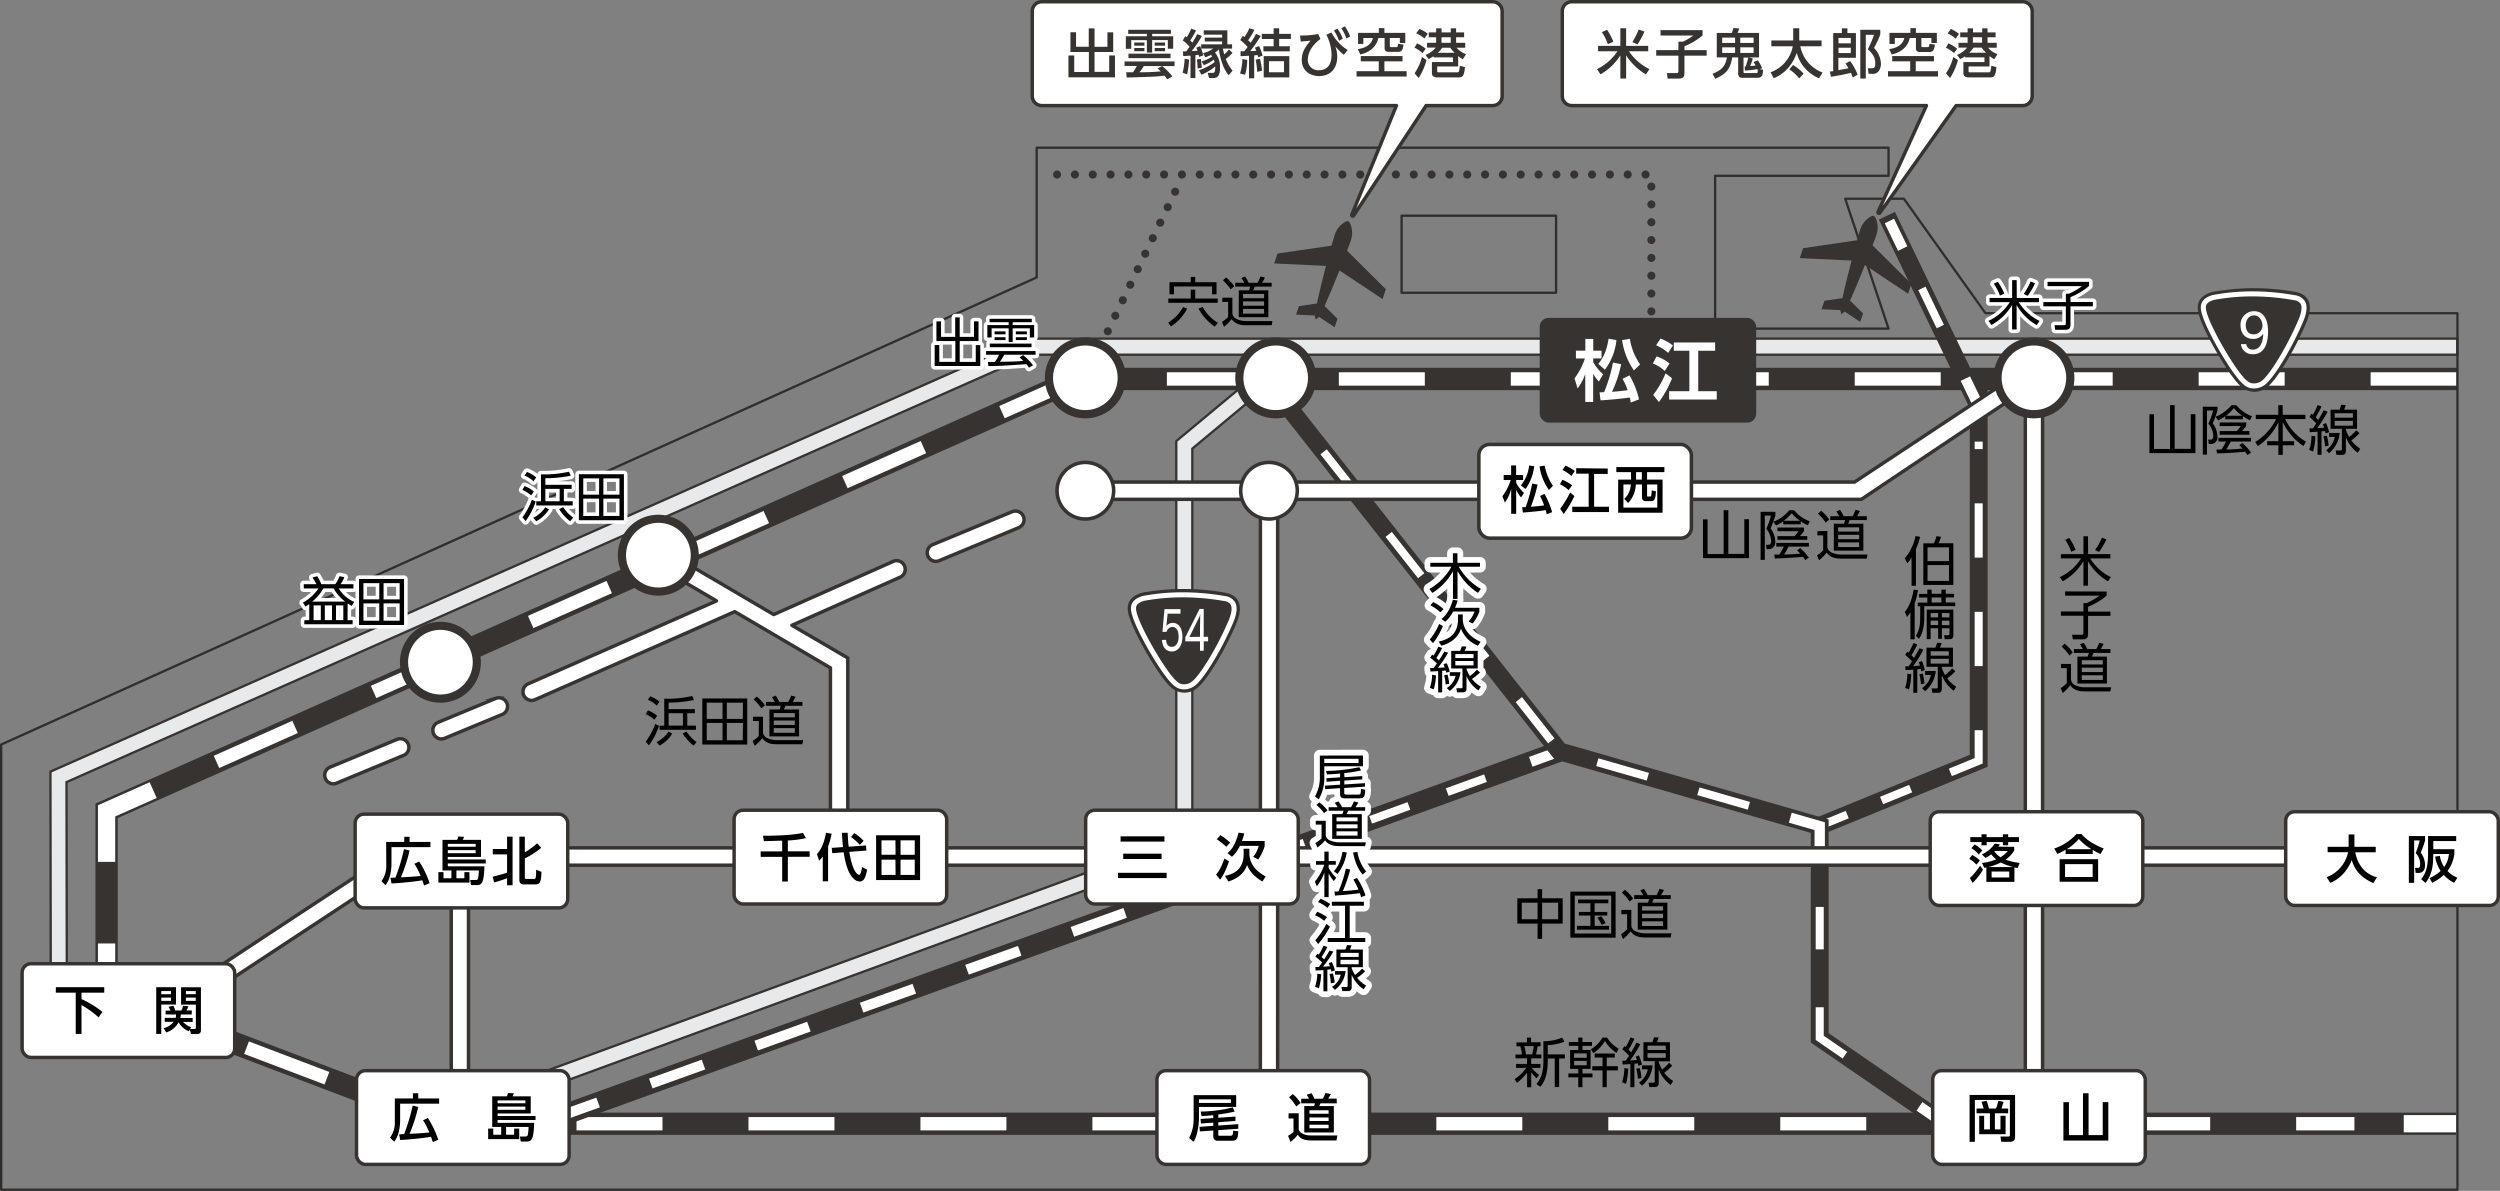 <svg xmlns="http://www.w3.org/2000/svg" viewBox="0 0 865 412.04"><rect x="0" y="0" width="865" height="412.04" fill="#808080" stroke="none"/><defs><style>.cls-1,.cls-10,.cls-11,.cls-12,.cls-13,.cls-14,.cls-15,.cls-16,.cls-17,.cls-2,.cls-21,.cls-22,.cls-23,.cls-24,.cls-25,.cls-26,.cls-27,.cls-28,.cls-3,.cls-30,.cls-7,.cls-8,.cls-9{fill:none;}.cls-1,.cls-12,.cls-20,.cls-21,.cls-22,.cls-23,.cls-28,.cls-29,.cls-30,.cls-4,.cls-5,.cls-6,.cls-8{stroke:#363331;}.cls-1,.cls-10,.cls-11,.cls-12,.cls-13,.cls-14,.cls-15,.cls-16,.cls-17,.cls-2,.cls-26,.cls-28,.cls-29,.cls-3,.cls-30,.cls-4,.cls-6,.cls-8,.cls-9{stroke-miterlimit:10;}.cls-1{stroke-width:7.71px;}.cls-10,.cls-11,.cls-13,.cls-14,.cls-15,.cls-16,.cls-17,.cls-2,.cls-24,.cls-25,.cls-26,.cls-27,.cls-3,.cls-9{stroke:#fff;}.cls-2{stroke-width:4.63px;stroke-dasharray:29.75 29.75;}.cls-3{stroke-width:5.97px;}.cls-20,.cls-4{fill:#e8e9ea;}.cls-20,.cls-4,.cls-7{stroke-width:0.8px;}.cls-18,.cls-29,.cls-5,.cls-6{fill:#fff;}.cls-20,.cls-21,.cls-22,.cls-23,.cls-24,.cls-25,.cls-5,.cls-7{stroke-linecap:round;stroke-linejoin:round;}.cls-30,.cls-5,.cls-6{stroke-width:1.2px;}.cls-7{stroke:#2f2e2d;}.cls-8{stroke-width:7.17px;}.cls-10,.cls-9{stroke-width:3.58px;}.cls-10{stroke-dasharray:19.38 19.38;}.cls-11,.cls-13,.cls-14,.cls-15,.cls-16,.cls-17,.cls-26{stroke-width:2.78px;}.cls-11{stroke-dasharray:14.09 14.09;}.cls-12{stroke-width:6.17px;}.cls-14{stroke-dasharray:10.87 10.87;}.cls-15{stroke-dasharray:18.77 18.77;}.cls-16{stroke-dasharray:18.19 18.19;}.cls-17{stroke-dasharray:14.68 14.68;}.cls-19{fill:#363331;}.cls-21,.cls-22,.cls-23{stroke-width:2.8px;}.cls-22{stroke-dasharray:0 5.96;}.cls-23{stroke-dasharray:0 6.17;}.cls-24{stroke-width:2.47px;}.cls-25{stroke-width:4px;}.cls-26{stroke-dasharray:14.65 14.65;}.cls-27{stroke-width:1.74px;}.cls-28,.cls-29{stroke-width:1.23px;}</style></defs><g id="レイヤー_2" data-name="レイヤー 2"><g id="内容"><polyline class="cls-1" points="850.29 131.12 372.46 131.12 36.88 280.55 36.88 344.1 154.55 388.81 849.81 388.81"/><polyline class="cls-2" points="849.99 131.12 372.46 131.12 69.06 266.22"/><polyline class="cls-3" points="53 273.38 36.88 280.55 36.88 298.2"/><polyline class="cls-3" points="36.88 326.45 36.88 344.1 53.38 350.37"/><polyline class="cls-2" points="85.3 362.5 154.55 388.81 814.63 388.81"/><line class="cls-3" x1="831.7" y1="388.81" x2="849.81" y2="388.81"/><polygon class="cls-4" points="17.58 347.63 17.45 266.99 19.11 266.25 355.86 117.17 850.23 117.17 850.23 122.72 357.04 122.72 23.01 270.6 23.13 347.62 17.58 347.63"/><path class="cls-5" d="M309.3,194.14l-41.6,18.49L218.12,183.5l-3,5.15,32.78,19.26-65.23,28.73a3,3,0,0,0,1.22,5.71,3.09,3.09,0,0,0,1.21-.25l69.13-30.47,33.1,19.45v65.73h6V227.66L274,216.35l37.68-16.75a3,3,0,0,0-2.42-5.46Z"/><path class="cls-6" d="M354.1,178.67a3,3,0,0,0-3.91-1.61l-27.56,11.42a3,3,0,0,0,1.15,5.75,3.05,3.05,0,0,0,1.14-.23l27.56-11.43A3,3,0,0,0,354.1,178.67Z"/><path class="cls-6" d="M171.73,241.57l-20.17,8.36a3,3,0,0,0,1.15,5.75,3.09,3.09,0,0,0,1.14-.23L174,247.09a3,3,0,0,0-2.29-5.52Z"/><path class="cls-6" d="M137.61,255.73l-23.48,9.74a3,3,0,0,0,1.14,5.74,3,3,0,0,0,1.14-.22l23.48-9.74a3,3,0,0,0-2.28-5.52Z"/><polygon class="cls-7" points="0.4 411.64 0.4 257.61 358.69 95.99 358.69 51.11 653.44 51.11 653.44 60.83 593.43 60.83 593.43 113.71 653.44 113.71 638.44 68.76 658.74 68.76 686.97 108.37 850.28 108.37 850.28 411.64 0.4 411.64"/><line class="cls-8" x1="419.55" y1="304.65" x2="186.61" y2="388.81"/><line class="cls-9" x1="419.55" y1="304.65" x2="409.89" y2="308.99"/><line class="cls-10" x1="389.29" y1="315.85" x2="185.13" y2="389.3"/><line class="cls-9" x1="196.27" y1="384.47" x2="186.61" y2="388.81"/><line class="cls-8" x1="539.6" y1="259.97" x2="441.4" y2="295.56"/><line class="cls-9" x1="539.6" y1="259.97" x2="529.64" y2="263.58"/><line class="cls-11" x1="513.98" y1="269.25" x2="459.19" y2="289.12"/><line class="cls-9" x1="451.36" y1="291.95" x2="441.4" y2="295.56"/><polyline class="cls-12" points="629.34 285.86 684.62 263.24 684.62 131.12"/><line class="cls-13" x1="629.34" y1="285.86" x2="639.14" y2="281.85"/><line class="cls-14" x1="651.03" y1="276.98" x2="668.87" y2="269.68"/><polyline class="cls-13" points="674.82 267.25 684.62 263.24 684.62 252.66"/><line class="cls-15" x1="684.62" y1="230.47" x2="684.62" y2="152.8"/><polyline class="cls-12" points="438.11 131.12 539.6 259.96 629.62 285.86 629.62 359.1 672.86 388.81"/><line class="cls-9" x1="438.11" y1="131.12" x2="444.66" y2="139.44"/><polyline class="cls-16" points="457.97 156.33 539.6 259.96 609.1 279.96"/><polyline class="cls-9" points="619.44 282.93 629.62 285.86 629.62 296.45"/><line class="cls-17" x1="629.62" y1="313.8" x2="629.62" y2="339.84"/><polyline class="cls-13" points="629.62 348.51 629.62 359.1 638.34 365.1"/><line class="cls-9" x1="664.13" y1="382.81" x2="672.86" y2="388.81"/><path class="cls-6" d="M53.45,356.51l-3.75-4.66c2.69-2.16,79-52.27,87.69-58l.75-.49H817.67v6H139.92C106.1,321.56,55.7,354.75,53.45,356.51Z"/><rect class="cls-6" x="700.76" y="119.95" width="5.97" height="261.57"/><path class="cls-18" d="M227.78,204.67a12.59,12.59,0,1,1,12.58-12.58A12.59,12.59,0,0,1,227.78,204.67Z"/><path class="cls-19" d="M227.78,180.9a11.19,11.19,0,1,1-11.17,11.19,11.19,11.19,0,0,1,11.17-11.19m0-2.8a14,14,0,1,0,14,14,14,14,0,0,0-14-14Z"/><path class="cls-18" d="M152.38,241.69A12.58,12.58,0,1,1,165,229.12,12.59,12.59,0,0,1,152.38,241.69Z"/><path class="cls-19" d="M152.38,217.94a11.18,11.18,0,1,1-11.17,11.18,11.17,11.17,0,0,1,11.17-11.18m0-2.8a14,14,0,1,0,14,14,14,14,0,0,0-14-14Z"/><polygon class="cls-20" points="163.79 385.72 161.87 380.5 406.99 290.54 406.99 152.62 439.63 125.45 443.18 129.71 412.54 155.22 412.54 294.42 163.79 385.72"/><line class="cls-21" x1="375.53" y1="130.72" x2="375.53" y2="130.72"/><line class="cls-22" x1="378.12" y1="125.35" x2="405.31" y2="69.02"/><line class="cls-21" x1="406.6" y1="66.33" x2="406.6" y2="66.33"/><polyline class="cls-23" points="365.75 60.39 571.37 60.39 571.37 111.61"/><path d="M410.76,106.79a15.94,15.94,0,0,1-5.62,6.13l-1-1.3a13.87,13.87,0,0,0,5.2-5.4ZM412,103.3v-3.08h1.54v3.08h7.79v1.46H404.23V103.3Zm1.54-7.48v1.83h7.38v4.18h-1.53V99.11h-13.2v2.72h-1.55V97.65H412V95.82Zm2.57,10.38a14.71,14.71,0,0,0,5.3,5.52l-1.1,1.26a17.15,17.15,0,0,1-5.62-6.2Z"/><path d="M426.4,103v5.54a2.53,2.53,0,0,0,1.68,1.94,8.11,8.11,0,0,0,3,.61h9.19l-.27,1.43h-8.92c-1.49,0-3.72-.24-4.93-2.13a15.85,15.85,0,0,1-2.63,2.68l-.72-1.68a10,10,0,0,0,2.13-1.74v-5.18h-2V103Zm-.57-2.9A18.44,18.44,0,0,0,423.16,97l1.06-1a14.75,14.75,0,0,1,2.83,3.06ZM440,99.17h-5.87c-.11.28-.37.91-.57,1.28h5.29v9.31H428.62v-9.31h3.52a8.7,8.7,0,0,0,.42-1.28H427.4V97.84h3.11a13.53,13.53,0,0,0-1-1.65l1.27-.52a11.37,11.37,0,0,1,1.26,2.17h3.09a14.35,14.35,0,0,0,1-2.19l1.53.37a12.2,12.2,0,0,1-1,1.82H440Zm-2.63,2.52h-7.27v1.48h7.27Zm0,2.59h-7.27v1.51h7.27Zm0,2.62h-7.27v1.62h7.27Z"/><path d="M531.69,373.15A16.06,16.06,0,0,1,529.8,371v5.2h-1.42v-5.1a18,18,0,0,1-3.54,3.59l-.78-1.34a13.71,13.71,0,0,0,4-3.86h-3.5v-1.36h3.8v-1.94h-4v-1.33h2.22a14.62,14.62,0,0,0-.54-2.85h-1.35v-1.33h3.65V359h1.42v1.63h3.28V362h-1c-.06.28-.35,2-.61,2.85h1.87v1.33H529.8v1.94H533v1.36h-3a10.8,10.8,0,0,0,2.49,2.4Zm-1.57-8.33a19,19,0,0,0,.55-2.85h-3.24a22.43,22.43,0,0,1,.54,2.85Zm5.4,0h5.94v1.4h-2v9.9h-1.52v-9.9h-2.42v.95c0,5.6-1.76,7.86-2.55,8.9l-1.37-1c.85-1,2.42-2.91,2.42-7.94v-6.87a16.18,16.18,0,0,0,6.48-1.24l.78,1.43a19.17,19.17,0,0,1-5.76,1.18Z"/><path d="M550.84,361.86h-3.31v1.44h2.81v6.52h-2.81v1.59H551v1.35h-3.48v3.4h-1.44v-3.4h-3.43v-1.35h3.43v-1.59h-2.82V363.3h2.82v-1.44h-3.26v-1.34h3.26V359h1.44v1.53h3.31ZM549,364.47h-4.36V366H549Zm0,2.59h-4.36v1.53H549Zm1.45-4a11.18,11.18,0,0,0,4-4.05h1.61a10.4,10.4,0,0,0,4,3.83l-.7,1.48a12.23,12.23,0,0,1-4.05-4.16,12.72,12.72,0,0,1-4,4.23Zm9.34,7.29h-3.86v5.83h-1.45v-5.83h-3.55v-1.44h3.55v-3h-2.72v-1.38h6.94v1.38h-2.77v3h3.86Z"/><path d="M561.24,374.46a16.72,16.72,0,0,0,.78-4.88l1.33.16a21.06,21.06,0,0,1-.77,5.28Zm6.33-13.21a43,43,0,0,1-3.57,5.68l2.39-.15c-.17-.55-.32-.91-.43-1.18l1.1-.43a17.08,17.08,0,0,1,1.05,3.17l-1.22.42a7.44,7.44,0,0,0-.19-.83l-1.2.11v8.12h-1.39v-8c-1.07.09-1.83.13-2.68.17l-.09-1.32c.51,0,.74,0,1.16,0,.65-.89.93-1.35,1.17-1.72a21.84,21.84,0,0,0-2.35-2.22l.72-1.15c.3.24.33.28.46.39a24.72,24.72,0,0,0,1.65-3.37l1.33.48a33.36,33.36,0,0,1-2,3.78,10.05,10.05,0,0,1,.89.91c.93-1.58,1.41-2.48,1.89-3.35Zm-.87,12a18,18,0,0,0-.53-3.5l1.18-.2a18.42,18.42,0,0,1,.59,3.42Zm.39,1.33a7.4,7.4,0,0,0,3.06-4.59h-2v-1.37h3.68a10.37,10.37,0,0,1-3.68,7Zm11.51-5.86a19.25,19.25,0,0,1-2.79,2.46A11.38,11.38,0,0,0,578.9,374l-.85,1.4a12.14,12.14,0,0,1-4.13-5.38v4.62c0,.76-.2,1.48-1.33,1.48h-1.93l-.27-1.51,1.57,0c.56,0,.57-.24.57-.5v-6.95h-3.9V360.6h3.09a13.69,13.69,0,0,0,.57-1.69l1.6.08c-.17.55-.41,1.18-.58,1.61h4.48v6.63h-3.87v.29a13.28,13.28,0,0,0,1.17,2.54,17.06,17.06,0,0,0,2.42-2.35Zm-2.25-6.92h-6.3v1.51h6.3Zm0,2.6h-6.3V366h6.3Z"/><path d="M532,310.81v-3.15h1.57v3.15h7.11v8.75h-7.11v5.28H532v-5.28h-7v-8.75Zm0,1.52h-5.47v5.73H532Zm7.12,0h-5.55v5.73h5.55Z"/><path d="M559,308.5v15.93H543.34V308.5Zm-1.52,1.38H544.85V323h12.63Zm-1,2.65h-4.74v3h4.37v1.24h-4.37v3.58h5v1.31H545.61v-1.31h4.67v-3.58h-4v-1.24h4v-3H546v-1.28h10.48ZM554.2,320a15.1,15.1,0,0,0-1.52-2.46L554,317a13.38,13.38,0,0,1,1.54,2.41Z"/><path d="M564.44,314.84v5.54a2.53,2.53,0,0,0,1.68,1.94,7.89,7.89,0,0,0,3,.61h9.2l-.28,1.43h-8.92c-1.48,0-3.72-.24-4.92-2.13a16.24,16.24,0,0,1-2.63,2.68l-.72-1.68a10,10,0,0,0,2.13-1.74v-5.18h-2v-1.47Zm-.58-2.9a17.93,17.93,0,0,0-2.66-3.09l1-1a14,14,0,0,1,2.84,3.05Zm14.2-.89h-5.87c-.11.28-.37.91-.57,1.28h5.29v9.31H566.66v-9.31h3.52a8.7,8.7,0,0,0,.42-1.28h-5.16v-1.33h3.11a13.53,13.53,0,0,0-1-1.65l1.27-.52a12.31,12.31,0,0,1,1.26,2.17h3.09a12.72,12.72,0,0,0,1-2.19l1.54.37a12.6,12.6,0,0,1-1,1.82h3.37Zm-2.63,2.52h-7.27v1.48h7.27Zm0,2.59h-7.27v1.52h7.27Zm0,2.63h-7.27v1.61h7.27Z"/><path d="M752.43,140.18V155.3H758v-12h1.61v13.48H743.71V143.34h1.57v12h5.56V140.18Z"/><path d="M767.27,140.73V142a42.87,42.87,0,0,1-1.66,4.46,8.06,8.06,0,0,1,1.63,4.65,2.26,2.26,0,0,1-2.17,2.51h-.83l-.21-1.52.84,0c.26,0,.92,0,.92-1.27a6.78,6.78,0,0,0-1.68-4.24,26.38,26.38,0,0,0,1.63-4.57h-2.13v15.3h-1.45V140.73Zm-.7,3.46a13.3,13.3,0,0,0,5.5-4h1.68a12.86,12.86,0,0,0,5.44,3.83l-.7,1.37a15.69,15.69,0,0,1-2.44-1.37v1.05h-6.11V144a14.82,14.82,0,0,1-2.45,1.46Zm9.29,9.09a18.69,18.69,0,0,1,3,3.32l-1.26.83a8.41,8.41,0,0,0-.78-1.09c-6.38.44-7.08.48-9.73.53l-.22-1.33,1.74,0a21.17,21.17,0,0,0,1.59-2.77h-2.61v-1.26h11.27v1.26h-7c-.48.88-1,1.9-1.59,2.73,2.33,0,3-.07,5.64-.29-.5-.54-.8-.83-1.11-1.17Zm1.33-5.9a13.87,13.87,0,0,1-1.46,1.77h2.57v1.26H768v-1.26h5.89a8.27,8.27,0,0,0,1.41-1.72H768v-1.26h9.18Zm-1.42-3.54a14.55,14.55,0,0,1-2.85-2.63,16.71,16.71,0,0,1-2.74,2.63Z"/><path d="M788.29,143.53V140.2h1.52v3.33h7.85V145h-7a18,18,0,0,0,7.21,7.83l-.88,1.5a20.63,20.63,0,0,1-7.15-8.29v6.62h3.91v1.41h-3.91v3.31h-1.52v-3.31h-3.86v-1.41h3.86V146.1a21.08,21.08,0,0,1-7.09,8.27l-.92-1.46a18.4,18.4,0,0,0,7.2-7.92h-7v-1.46Z"/><path d="M799,155.67a17.07,17.07,0,0,0,.77-4.89l1.34.17a20.72,20.72,0,0,1-.78,5.28Zm6.33-13.22a44.15,44.15,0,0,1-3.58,5.69l2.39-.15a11.22,11.22,0,0,0-.42-1.19l1.09-.42a16.5,16.5,0,0,1,1.05,3.16l-1.22.43c-.11-.56-.13-.63-.18-.83l-1.21.11v8.12h-1.38v-8c-1.08.09-1.84.13-2.69.16l-.09-1.31c.52,0,.74,0,1.17,0,.64-.89.92-1.35,1.16-1.72a20,20,0,0,0-2.35-2.22l.72-1.15.47.39a24.8,24.8,0,0,0,1.64-3.37l1.33.48a33.36,33.36,0,0,1-2,3.78,10.05,10.05,0,0,1,.89.91c.93-1.58,1.41-2.49,1.89-3.36Zm-.87,12a19.4,19.4,0,0,0-.54-3.5l1.18-.2a19.3,19.3,0,0,1,.6,3.42Zm.39,1.33a7.36,7.36,0,0,0,3-4.59h-2V149.8h3.69a10.38,10.38,0,0,1-3.69,7Zm11.51-5.87a19.33,19.33,0,0,1-2.8,2.47,11.44,11.44,0,0,0,3.09,2.88l-.85,1.41a12.2,12.2,0,0,1-4.13-5.38v4.62c0,.76-.2,1.48-1.33,1.48h-1.92l-.28-1.52,1.57,0c.56,0,.58-.24.58-.5v-7h-3.91v-6.62h3.09a16.43,16.43,0,0,0,.58-1.69l1.59.08c-.17.55-.41,1.18-.58,1.61h4.48v6.62h-3.87v.3a13.28,13.28,0,0,0,1.17,2.54,17.2,17.2,0,0,0,2.43-2.36ZM814.1,143h-6.29v1.52h6.29Zm0,2.61h-6.29v1.67h6.29Z"/><path d="M598,176.53v15.12h5.53v-12h1.61v13.47H589.24V179.7h1.57v12h5.56V176.53Z"/><path d="M614.28,177.09v1.29a42,42,0,0,1-1.66,4.46,8,8,0,0,1,1.62,4.65,2.26,2.26,0,0,1-2.16,2.51h-.83l-.21-1.51.84,0c.25,0,.92,0,.92-1.28a6.8,6.8,0,0,0-1.68-4.24,26.09,26.09,0,0,0,1.63-4.57h-2.13v15.31h-1.45V177.09Zm-.7,3.46a13.41,13.41,0,0,0,5.5-4h1.68a12.71,12.71,0,0,0,5.44,3.83l-.7,1.37a16.21,16.21,0,0,1-2.45-1.37v1.05H617v-1.07a15.25,15.25,0,0,1-2.45,1.46Zm9.29,9.08a19.1,19.1,0,0,1,3,3.32l-1.26.83a8.41,8.41,0,0,0-.78-1.09c-6.38.44-7.09.48-9.73.54l-.22-1.34,1.74,0a21.17,21.17,0,0,0,1.59-2.77h-2.61v-1.26h11.27v1.26h-7c-.48.89-1,1.9-1.6,2.74,2.34-.06,3-.08,5.65-.3-.5-.54-.8-.83-1.11-1.16Zm1.33-5.9a14,14,0,0,1-1.46,1.78h2.57v1.26H615v-1.26h5.89a8.4,8.4,0,0,0,1.4-1.72H615v-1.26h9.18Zm-1.42-3.54a14.92,14.92,0,0,1-2.85-2.62,17.71,17.71,0,0,1-2.74,2.62Z"/><path d="M632.27,183.73v5.53a2.56,2.56,0,0,0,1.69,2,8.06,8.06,0,0,0,3,.61h9.2l-.28,1.42h-8.92c-1.48,0-3.72-.24-4.92-2.12a16.64,16.64,0,0,1-2.63,2.68l-.72-1.69a10.09,10.09,0,0,0,2.13-1.73v-5.19h-2v-1.46Zm-.57-2.91a18.37,18.37,0,0,0-2.66-3.09l1.05-1a14.6,14.6,0,0,1,2.83,3Zm14.2-.88H640c-.11.27-.37.9-.57,1.27h5.29v9.31H634.5v-9.31H638a7.31,7.31,0,0,0,.43-1.27h-5.17V178.6h3.11a12.92,12.92,0,0,0-1-1.64l1.28-.52a12.32,12.32,0,0,1,1.26,2.16H641a12.72,12.72,0,0,0,1-2.18l1.54.37a13.34,13.34,0,0,1-1,1.81h3.37Zm-2.63,2.51H636v1.48h7.28Zm0,2.59H636v1.52h7.28Zm0,2.63H636v1.61h7.28Z"/><path d="M120.24,214.56H122V216h-16.7v-1.42H107V209c-.52.39-.93.65-1.32.89l-.87-1.38a15.73,15.73,0,0,0,5.39-4.91H105.1v-1.46h4.39a21.34,21.34,0,0,0-1.37-2.3l1.61-.48a13.18,13.18,0,0,1,1.44,2.78H116a11,11,0,0,0,1.46-2.78l1.68.35a10.85,10.85,0,0,1-1.33,2.43h4.48v1.46h-5.09a11.92,11.92,0,0,0,5.37,4.68l-.91,1.37c-.37-.24-.59-.37-1.37-.9Zm-.78-6.41a13.1,13.1,0,0,1-4-4.57h-3.57a15.92,15.92,0,0,1-3.87,4.57ZM111,209.47h-2.5v5.09H111Zm3.87,0h-2.48v5.09h2.48Zm3.92,0h-2.53v5.09h2.53Z"/><path d="M139.81,200.32v15.92H124.23V200.32Zm-8.58,1.45h-5.48v5.62h5.48Zm0,7h-5.48v6h5.48Zm7.05-7h-5.57v5.62h5.57Zm0,7h-5.57v6h5.57Z"/><path class="cls-24" d="M120.24,214.56H122V216h-16.7v-1.42H107V209c-.52.39-.93.65-1.32.89l-.87-1.38a15.73,15.73,0,0,0,5.39-4.91H105.1v-1.46h4.39a21.34,21.34,0,0,0-1.37-2.3l1.61-.48a13.18,13.18,0,0,1,1.44,2.78H116a11,11,0,0,0,1.46-2.78l1.68.35a10.85,10.85,0,0,1-1.33,2.43h4.48v1.46h-5.09a11.92,11.92,0,0,0,5.37,4.68l-.91,1.37c-.37-.24-.59-.37-1.37-.9Zm-.78-6.41a13.1,13.1,0,0,1-4-4.57h-3.57a15.92,15.92,0,0,1-3.87,4.57ZM111,209.47h-2.5v5.09H111Zm3.87,0h-2.48v5.09h2.48Zm3.92,0h-2.53v5.09h2.53Z"/><path class="cls-24" d="M139.81,200.32v15.92H124.23V200.32Zm-8.58,1.45h-5.48v5.62h5.48Zm0,7h-5.48v6h5.48Zm7.05-7h-5.57v5.62h5.57Zm0,7h-5.57v6h5.57Z"/><path d="M120.24,214.56H122V216h-16.7v-1.42H107V209c-.52.39-.93.65-1.32.89l-.87-1.38a15.73,15.73,0,0,0,5.39-4.91H105.1v-1.46h4.39a21.34,21.34,0,0,0-1.37-2.3l1.61-.48a13.18,13.18,0,0,1,1.44,2.78H116a11,11,0,0,0,1.46-2.78l1.68.35a10.85,10.85,0,0,1-1.33,2.43h4.48v1.46h-5.09a11.92,11.92,0,0,0,5.37,4.68l-.91,1.37c-.37-.24-.59-.37-1.37-.9Zm-.78-6.41a13.1,13.1,0,0,1-4-4.57h-3.57a15.92,15.92,0,0,1-3.87,4.57ZM111,209.47h-2.5v5.09H111Zm3.87,0h-2.48v5.09h2.48Zm3.92,0h-2.53v5.09h2.53Z"/><path d="M139.81,200.32v15.92H124.23V200.32Zm-8.58,1.45h-5.48v5.62h5.48Zm0,7h-5.48v6h5.48Zm7.05-7h-5.57v5.62h5.57Zm0,7h-5.57v6h5.57Z"/><path d="M180.77,179a24.22,24.22,0,0,0,3.27-6.11l1.3.64a23.81,23.81,0,0,1-3.48,6.76Zm3-7.59a12.47,12.47,0,0,0-3-1.91l.74-1.3a10.71,10.71,0,0,1,3.21,1.87Zm.83-4.89a10.65,10.65,0,0,0-3.12-2l.85-1.24a11.91,11.91,0,0,1,3.2,1.91Zm-.09,12.64a10.7,10.7,0,0,0,4.15-3.64l1.29.72a12.35,12.35,0,0,1-4.38,4.12Zm13.27-10h-2.68v4.29h3.05v1.44h-12.6v-1.44h1.63v-9.31a40.46,40.46,0,0,0,9.7-.92l.59,1.37a44.12,44.12,0,0,1-8.78.88v2.28h9.09Zm-4.14,0h-4.95v4.29h4.95Zm1.22,6.31a13.37,13.37,0,0,0,3.48,3.64l-1.08,1.26a17.1,17.1,0,0,1-3.79-4.2Z"/><path d="M215.87,164.08V180H200.29V164.08Zm-8.58,1.44h-5.48v5.63h5.48Zm0,7h-5.48v6h5.48Zm7.05-7h-5.57v5.63h5.57Zm0,7h-5.57v6h5.57Z"/><path class="cls-24" d="M180.77,179a24.22,24.22,0,0,0,3.27-6.11l1.3.64a23.81,23.81,0,0,1-3.48,6.76Zm3-7.59a12.47,12.47,0,0,0-3-1.91l.74-1.3a10.71,10.71,0,0,1,3.21,1.87Zm.83-4.89a10.65,10.65,0,0,0-3.12-2l.85-1.24a11.91,11.91,0,0,1,3.2,1.91Zm-.09,12.64a10.7,10.7,0,0,0,4.15-3.64l1.29.72a12.35,12.35,0,0,1-4.38,4.12Zm13.27-10h-2.68v4.29h3.05v1.44h-12.6v-1.44h1.63v-9.31a40.46,40.46,0,0,0,9.7-.92l.59,1.37a44.12,44.12,0,0,1-8.78.88v2.28h9.09Zm-4.14,0h-4.95v4.29h4.95Zm1.22,6.31a13.37,13.37,0,0,0,3.48,3.64l-1.08,1.26a17.1,17.1,0,0,1-3.79-4.2Z"/><path class="cls-24" d="M215.87,164.08V180H200.29V164.08Zm-8.58,1.44h-5.48v5.63h5.48Zm0,7h-5.48v6h5.48Zm7.05-7h-5.57v5.63h5.57Zm0,7h-5.57v6h5.57Z"/><path d="M180.77,179a24.22,24.22,0,0,0,3.27-6.11l1.3.64a23.81,23.81,0,0,1-3.48,6.76Zm3-7.59a12.47,12.47,0,0,0-3-1.91l.74-1.3a10.71,10.71,0,0,1,3.21,1.87Zm.83-4.89a10.65,10.65,0,0,0-3.12-2l.85-1.24a11.91,11.91,0,0,1,3.2,1.91Zm-.09,12.64a10.7,10.7,0,0,0,4.15-3.64l1.29.72a12.35,12.35,0,0,1-4.38,4.12Zm13.27-10h-2.68v4.29h3.05v1.44h-12.6v-1.44h1.63v-9.31a40.46,40.46,0,0,0,9.7-.92l.59,1.37a44.12,44.12,0,0,1-8.78.88v2.28h9.09Zm-4.14,0h-4.95v4.29h4.95Zm1.22,6.31a13.37,13.37,0,0,0,3.48,3.64l-1.08,1.26a17.1,17.1,0,0,1-3.79-4.2Z"/><path d="M215.87,164.08V180H200.29V164.08Zm-8.58,1.44h-5.48v5.63h5.48Zm0,7h-5.48v6h5.48Zm7.05-7h-5.57v5.63h5.57Zm0,7h-5.57v6h5.57Z"/><path d="M325.6,111.19v5.36h4.9v-6.73h1.56v6.73H337v-5.36h1.57V118h-6.51v7.22h5.55v-5.8h1.57v7.22H323.39V119.4H325v5.8h5.55V118H324v-6.79Z"/><path d="M354,122.87a20.1,20.1,0,0,1,3.42,3.51l-1.39.85c-.26-.39-.48-.7-.9-1.24-7.65.54-8.5.6-13.16.67l-.17-1.44c.15,0,2.15,0,2.44,0a14.06,14.06,0,0,0,1.43-2.48h-4.5v-1.26h17.14v1.26H347.45a22.76,22.76,0,0,1-1.48,2.44c4.37-.07,6-.11,8.09-.31-.59-.6-.94-.91-1.3-1.22Zm3-12.57v1.18h-6.61v1h7.43v4.29h-1.5v-3.16h-5.93v4.74H349v-4.74h-5.9v3.16h-1.48v-4.29H349v-1H342.4V110.3Zm-.09,8.59v1.25H342.47v-1.25Zm-9-4.22v1h-3.78v-1Zm0,2v1h-3.78v-1Zm7.4-2v1h-3.83v-1Zm0,2v1h-3.83v-1Z"/><path class="cls-24" d="M325.6,111.19v5.36h4.9v-6.73h1.56v6.73H337v-5.36h1.57V118h-6.51v7.22h5.55v-5.8h1.57v7.22H323.39V119.4H325v5.8h5.55V118H324v-6.79Z"/><path class="cls-24" d="M354,122.87a20.1,20.1,0,0,1,3.42,3.51l-1.39.85c-.26-.39-.48-.7-.9-1.24-7.65.54-8.5.6-13.16.67l-.17-1.44c.15,0,2.15,0,2.44,0a14.06,14.06,0,0,0,1.43-2.48h-4.5v-1.26h17.14v1.26H347.45a22.76,22.76,0,0,1-1.48,2.44c4.37-.07,6-.11,8.09-.31-.59-.6-.94-.91-1.3-1.22Zm3-12.57v1.18h-6.61v1h7.43v4.29h-1.5v-3.16h-5.93v4.74H349v-4.74h-5.9v3.16h-1.48v-4.29H349v-1H342.4V110.3Zm-.09,8.59v1.25H342.47v-1.25Zm-9-4.22v1h-3.78v-1Zm0,2v1h-3.78v-1Zm7.4-2v1h-3.83v-1Zm0,2v1h-3.83v-1Z"/><path d="M325.6,111.19v5.36h4.9v-6.73h1.56v6.73H337v-5.36h1.57V118h-6.51v7.22h5.55v-5.8h1.57v7.22H323.39V119.4H325v5.8h5.55V118H324v-6.79Z"/><path d="M354,122.87a20.1,20.1,0,0,1,3.42,3.51l-1.39.85c-.26-.39-.48-.7-.9-1.24-7.65.54-8.5.6-13.16.67l-.17-1.44c.15,0,2.15,0,2.44,0a14.06,14.06,0,0,0,1.43-2.48h-4.5v-1.26h17.14v1.26H347.45a22.76,22.76,0,0,1-1.48,2.44c4.37-.07,6-.11,8.09-.31-.59-.6-.94-.91-1.3-1.22Zm3-12.57v1.18h-6.61v1h7.43v4.29h-1.5v-3.16h-5.93v4.74H349v-4.74h-5.9v3.16h-1.48v-4.29H349v-1H342.4V110.3Zm-.09,8.59v1.25H342.47v-1.25Zm-9-4.22v1h-3.78v-1Zm0,2v1h-3.78v-1Zm7.4-2v1h-3.83v-1Zm0,2v1h-3.83v-1Z"/><path d="M697.8,103.11h7.7v1.46h-7a17.54,17.54,0,0,0,7.19,6.48l-1,1.44a18.92,18.92,0,0,1-6.94-6.94V114h-1.57v-8.48a19.18,19.18,0,0,1-7.14,6.94l-1-1.44a17.38,17.38,0,0,0,7.35-6.48h-7v-1.46h7.81V96.92h1.57Zm-5.83-.82a16.16,16.16,0,0,0-2.13-4.13l1.41-.66a20.47,20.47,0,0,1,2.22,4.09Zm8.24-.61a22.46,22.46,0,0,0,2.39-4.29l1.52.63a25,25,0,0,1-2.52,4.33Z"/><path d="M722.81,97.53v1.41a23.2,23.2,0,0,1-6.42,3.87v1.67h7.74V106h-7.74v6.16c0,1.37-.37,1.94-1.81,1.94h-3.47l-.24-1.57,3.24,0c.48,0,.67-.1.67-.71V106H707v-1.48h7.79v-2.89h1.07A22.79,22.79,0,0,0,720.37,99H708.45V97.53Z"/><path class="cls-24" d="M697.8,103.11h7.7v1.46h-7a17.54,17.54,0,0,0,7.19,6.48l-1,1.44a18.92,18.92,0,0,1-6.94-6.94V114h-1.57v-8.48a19.18,19.18,0,0,1-7.14,6.94l-1-1.44a17.38,17.38,0,0,0,7.35-6.48h-7v-1.46h7.81V96.92h1.57Zm-5.83-.82a16.16,16.16,0,0,0-2.13-4.13l1.41-.66a20.47,20.47,0,0,1,2.22,4.09Zm8.24-.61a22.46,22.46,0,0,0,2.39-4.29l1.52.63a25,25,0,0,1-2.52,4.33Z"/><path class="cls-24" d="M722.81,97.53v1.41a23.2,23.2,0,0,1-6.42,3.87v1.67h7.74V106h-7.74v6.16c0,1.37-.37,1.94-1.81,1.94h-3.47l-.24-1.57,3.24,0c.48,0,.67-.1.67-.71V106H707v-1.48h7.79v-2.89h1.07A22.79,22.79,0,0,0,720.37,99H708.45V97.53Z"/><path d="M697.8,103.11h7.7v1.46h-7a17.54,17.54,0,0,0,7.19,6.48l-1,1.44a18.92,18.92,0,0,1-6.94-6.94V114h-1.57v-8.48a19.18,19.18,0,0,1-7.14,6.94l-1-1.44a17.38,17.38,0,0,0,7.35-6.48h-7v-1.46h7.81V96.92h1.57Zm-5.83-.82a16.16,16.16,0,0,0-2.13-4.13l1.41-.66a20.47,20.47,0,0,1,2.22,4.09Zm8.24-.61a22.46,22.46,0,0,0,2.39-4.29l1.52.63a25,25,0,0,1-2.52,4.33Z"/><path d="M722.81,97.53v1.41a23.2,23.2,0,0,1-6.42,3.87v1.67h7.74V106h-7.74v6.16c0,1.37-.37,1.94-1.81,1.94h-3.47l-.24-1.57,3.24,0c.48,0,.67-.1.67-.71V106H707v-1.48h7.79v-2.89h1.07A22.79,22.79,0,0,0,720.37,99H708.45V97.53Z"/><path d="M223.43,256.6a24,24,0,0,0,3.28-6.11l1.3.65a23.94,23.94,0,0,1-3.48,6.76Zm3-7.59a12.62,12.62,0,0,0-3-1.9l.74-1.3a10.59,10.59,0,0,1,3.21,1.87Zm.83-4.88a10.6,10.6,0,0,0-3.13-2l.86-1.24a11.91,11.91,0,0,1,3.2,1.91Zm-.09,12.64a10.72,10.72,0,0,0,4.15-3.65l1.29.73a12.53,12.53,0,0,1-4.38,4.12Zm13.27-10H237.8v4.3h3v1.44h-12.6v-1.44h1.63v-9.31a39.74,39.74,0,0,0,9.69-.93l.6,1.37a44.34,44.34,0,0,1-8.78.89v2.28h9.09Zm-4.15,0h-4.94v4.3h4.94Zm1.23,6.32a13.37,13.37,0,0,0,3.48,3.64L240,258a16.9,16.9,0,0,1-3.79-4.2Z"/><path d="M258.54,241.68V257.6H243V241.68ZM250,243.13h-5.47v5.62H250Zm0,7h-5.47v6H250Zm7.06-7h-5.57v5.62H257Zm0,7h-5.57v6H257Z"/><path d="M264,248v5.53a2.53,2.53,0,0,0,1.69,1.94,7.82,7.82,0,0,0,3,.61h9.2l-.28,1.43h-8.92c-1.48,0-3.72-.24-4.93-2.13a16.17,16.17,0,0,1-2.62,2.68l-.73-1.68a9.73,9.73,0,0,0,2.13-1.74v-5.18h-2V248Zm-.57-2.91a18,18,0,0,0-2.67-3.09l1.06-1a14.07,14.07,0,0,1,2.83,3.05Zm14.19-.89h-5.86a12.16,12.16,0,0,1-.58,1.28h5.3v9.31H266.22v-9.31h3.52a10.13,10.13,0,0,0,.43-1.28H265v-1.33h3.11a13.53,13.53,0,0,0-1-1.65l1.28-.52a13.42,13.42,0,0,1,1.26,2.17h3.09a13.2,13.2,0,0,0,1-2.19l1.53.38a12.57,12.57,0,0,1-1,1.81h3.36ZM275,246.72h-7.28v1.48H275Zm0,2.59h-7.28v1.52H275Zm0,2.63h-7.28v1.61H275Z"/><path class="cls-25" d="M511.39,205.13a21,21,0,0,1-7.09-7.58v9.67h-1.57v-9.58a20.45,20.45,0,0,1-7.14,7.51l-1-1.35a20.74,20.74,0,0,0,7.61-7.7h-7.31v-1.36h7.81v-3.32h1.57v3.32h7.8v1.36h-7.32a20.46,20.46,0,0,0,7.63,7.65Z"/><path class="cls-25" d="M494.68,221.27a20,20,0,0,0,3.26-5.4l1.31.73a26.26,26.26,0,0,1-3.42,5.93Zm1.2-12.94a13.42,13.42,0,0,1,3.57,2.42l-1.07,1.12a15.89,15.89,0,0,0-3.48-2.45Zm10.24,4.24v1.5c0,4.34,3.46,6.79,6.18,8l-.93,1.34a10.3,10.3,0,0,1-5.88-5.92c-.37,1.11-1.5,4.43-6.78,5.94l-.92-1.45c2.59-.56,6.68-1.94,6.68-7.66v-1.7Zm-7.37,1.6c.76-.63,2.76-2.27,3.94-6.64l1.63.25a15.51,15.51,0,0,1-.89,2.51h8.43v1.32a13,13,0,0,1-2.36,4.12l-1.38-.73a9.11,9.11,0,0,0,2.07-3.42H502.8a11.19,11.19,0,0,1-2.77,3.54Z"/><path class="cls-25" d="M494.73,238a14.27,14.27,0,0,0,.78-4.5l1.33.16a17.53,17.53,0,0,1-.77,4.85Zm6.33-12.16a39.55,39.55,0,0,1-3.57,5.23l2.39-.14a9.87,9.87,0,0,0-.43-1.09l1.1-.39a14.87,14.87,0,0,1,1.05,2.91l-1.22.39a6.37,6.37,0,0,0-.19-.76l-1.2.1v7.48H497.6V232.2c-1.07.08-1.83.12-2.68.15l-.09-1.21H496c.65-.82.93-1.25,1.17-1.59a20.64,20.64,0,0,0-2.35-2l.72-1.06.46.36a21.7,21.7,0,0,0,1.65-3.1l1.33.44a30.58,30.58,0,0,1-2,3.48,11.55,11.55,0,0,1,.89.83c.93-1.44,1.41-2.28,1.89-3.08Zm-.87,11a15.31,15.31,0,0,0-.53-3.22l1.18-.19a15.71,15.71,0,0,1,.59,3.15Zm.39,1.22a6.87,6.87,0,0,0,3.06-4.22h-2v-1.26h3.68a9.27,9.27,0,0,1-3.68,6.47Zm11.52-5.39a18.87,18.87,0,0,1-2.8,2.26,11.16,11.16,0,0,0,3.09,2.66l-.85,1.29a11.32,11.32,0,0,1-4.13-4.95v4.25c0,.7-.2,1.37-1.33,1.37h-1.92l-.28-1.4,1.57,0c.56,0,.57-.22.57-.46v-6.4h-3.9v-6.1h3.09a11.2,11.2,0,0,0,.57-1.55l1.6.07c-.17.51-.41,1.09-.58,1.48h4.48v6.1h-3.87v.27a11.71,11.71,0,0,0,1.17,2.34,16.9,16.9,0,0,0,2.42-2.17Zm-2.26-6.37h-6.3v1.39h6.3Zm0,2.4h-6.3v1.53h6.3Z"/><path d="M511.39,205.13a21,21,0,0,1-7.09-7.58v9.67h-1.57v-9.58a20.45,20.45,0,0,1-7.14,7.51l-1-1.35a20.74,20.74,0,0,0,7.61-7.7h-7.31v-1.36h7.81v-3.32h1.57v3.32h7.8v1.36h-7.32a20.46,20.46,0,0,0,7.63,7.65Z"/><path d="M494.68,221.27a20,20,0,0,0,3.26-5.4l1.31.73a26.26,26.26,0,0,1-3.42,5.93Zm1.2-12.94a13.42,13.42,0,0,1,3.57,2.42l-1.07,1.12a15.89,15.89,0,0,0-3.48-2.45Zm10.24,4.24v1.5c0,4.34,3.46,6.79,6.18,8l-.93,1.34a10.3,10.3,0,0,1-5.88-5.92c-.37,1.11-1.5,4.43-6.78,5.94l-.92-1.45c2.59-.56,6.68-1.94,6.68-7.66v-1.7Zm-7.37,1.6c.76-.63,2.76-2.27,3.94-6.64l1.63.25a15.51,15.51,0,0,1-.89,2.51h8.43v1.32a13,13,0,0,1-2.36,4.12l-1.38-.73a9.11,9.11,0,0,0,2.07-3.42H502.8a11.19,11.19,0,0,1-2.77,3.54Z"/><path d="M494.73,238a14.27,14.27,0,0,0,.78-4.5l1.33.16a17.53,17.53,0,0,1-.77,4.85Zm6.33-12.16a39.55,39.55,0,0,1-3.57,5.23l2.39-.14a9.87,9.87,0,0,0-.43-1.09l1.1-.39a14.87,14.87,0,0,1,1.05,2.91l-1.22.39a6.37,6.37,0,0,0-.19-.76l-1.2.1v7.48H497.6V232.2c-1.07.08-1.83.12-2.68.15l-.09-1.21H496c.65-.82.93-1.25,1.17-1.59a20.64,20.64,0,0,0-2.35-2l.72-1.06.46.36a21.7,21.7,0,0,0,1.65-3.1l1.33.44a30.58,30.58,0,0,1-2,3.48,11.55,11.55,0,0,1,.89.83c.93-1.44,1.41-2.28,1.89-3.08Zm-.87,11a15.31,15.31,0,0,0-.53-3.22l1.18-.19a15.71,15.71,0,0,1,.59,3.15Zm.39,1.22a6.87,6.87,0,0,0,3.06-4.22h-2v-1.26h3.68a9.27,9.27,0,0,1-3.68,6.47Zm11.52-5.39a18.87,18.87,0,0,1-2.8,2.26,11.16,11.16,0,0,0,3.09,2.66l-.85,1.29a11.32,11.32,0,0,1-4.13-4.95v4.25c0,.7-.2,1.37-1.33,1.37h-1.92l-.28-1.4,1.57,0c.56,0,.57-.22.57-.46v-6.4h-3.9v-6.1h3.09a11.2,11.2,0,0,0,.57-1.55l1.6.07c-.17.51-.41,1.09-.58,1.48h4.48v6.1h-3.87v.27a11.71,11.71,0,0,0,1.17,2.34,16.9,16.9,0,0,0,2.42-2.17Zm-2.26-6.37h-6.3v1.39h6.3Zm0,2.4h-6.3v1.53h6.3Z"/><path d="M662.91,202.69H661.4v-9.75a8.77,8.77,0,0,1-1.5,1.94l-.84-1.7a17.47,17.47,0,0,0,3.72-7.72l1.56.28a23.79,23.79,0,0,1-1.43,4.25Zm8.7-16.95c-.2.65-.64,1.76-.85,2.24h5.09v14.4H665.47V188h3.68a20.59,20.59,0,0,0,.89-2.48Zm2.74,3.64h-7.42v4.78h7.42Zm0,6.13h-7.42V201h7.42Z"/><path d="M662.47,221.2H661v-9.35a9.49,9.49,0,0,1-1.18,1.63l-.76-1.78c1.68-1.87,2.7-5.22,3.05-7.7l1.5.19a19.45,19.45,0,0,1-1.13,4.5ZM668.34,204v1.46h3.38V204h1.5v1.46h2.87v1.24h-2.87v1.76h3.3v1.26H665.8v4c0,4.59-1.33,6.57-1.83,7.3L662.84,220c.93-1.32,1.54-3.08,1.54-6.07v-4.15h-.84V208.5h3.32v-1.76H664V205.5h2.85V204Zm7.53,15.84c0,.84-.33,1.32-1.41,1.32h-1.59l-.22-1.39,1.31,0c.28,0,.56,0,.56-.52v-1.87h-2.63v3.65H670.6v-3.65H668v3.76h-1.35V210.93h9.2Zm-5.27-7.73H668v1.5h2.58Zm0,2.61H668v1.55h2.58Zm1.12-8h-3.38v1.76h3.38Zm2.78,5.41h-2.61v1.5h2.61Zm0,2.61h-2.61v1.55h2.61Z"/><path d="M659.18,238a17.07,17.07,0,0,0,.77-4.89l1.34.17a20.72,20.72,0,0,1-.78,5.28Zm6.33-13.21a43.83,43.83,0,0,1-3.58,5.68l2.39-.15a12.45,12.45,0,0,0-.42-1.18l1.09-.43a16.5,16.5,0,0,1,1,3.16l-1.22.43c-.11-.56-.13-.63-.18-.83l-1.21.11v8.12H662v-8c-1.07.09-1.83.13-2.68.16l-.09-1.31c.52,0,.74,0,1.16,0,.65-.89.93-1.35,1.17-1.72a20,20,0,0,0-2.35-2.22l.72-1.15c.3.24.33.28.46.39a23.6,23.6,0,0,0,1.65-3.37l1.33.48a33.36,33.36,0,0,1-2,3.78,10.05,10.05,0,0,1,.89.91c.93-1.58,1.41-2.48,1.89-3.35Zm-.87,12a19.4,19.4,0,0,0-.54-3.5l1.18-.2a19.46,19.46,0,0,1,.6,3.42Zm.38,1.33a7.33,7.33,0,0,0,3.06-4.59h-2v-1.37h3.69a10.38,10.38,0,0,1-3.69,7Zm11.52-5.86a19.66,19.66,0,0,1-2.8,2.46,11.12,11.12,0,0,0,3.09,2.88L676,239a12.2,12.2,0,0,1-4.13-5.38v4.62c0,.76-.2,1.48-1.33,1.48H668.6l-.28-1.51,1.57,0c.56,0,.58-.24.58-.5v-7h-3.91v-6.62h3.09a16.43,16.43,0,0,0,.58-1.69l1.59.08c-.17.55-.41,1.18-.58,1.61h4.48v6.62h-3.87v.3A13.28,13.28,0,0,0,673,233.6a17.75,17.75,0,0,0,2.43-2.36Zm-2.26-6.93H668v1.52h6.29Zm0,2.61H668v1.67h6.29Z"/><path d="M722.49,191.73h7.7v1.47h-7a17.52,17.52,0,0,0,7.18,6.48l-1,1.44a18.92,18.92,0,0,1-6.94-6.94v8.47h-1.57v-8.47a19.19,19.19,0,0,1-7.15,6.94l-1-1.44a17.38,17.38,0,0,0,7.35-6.48h-7v-1.47h7.81v-6.18h1.57Zm-5.83-.81a16.48,16.48,0,0,0-2.13-4.13l1.41-.66a21,21,0,0,1,2.22,4.09Zm8.24-.61a22.33,22.33,0,0,0,2.38-4.29l1.52.62a24.7,24.7,0,0,1-2.52,4.34Z"/><path d="M728.89,204.67v1.41a23.31,23.31,0,0,1-6.42,3.86v1.67h7.74v1.48h-7.74v6.16c0,1.37-.37,1.95-1.81,1.95H717.2l-.25-1.58,3.24,0c.49,0,.67-.09.67-.7v-5.87h-7.79v-1.48h7.79v-2.89h1.07a22.31,22.31,0,0,0,4.52-2.59H714.53v-1.46Z"/><path d="M716.57,229.71v5.53a2.54,2.54,0,0,0,1.68,1.95,8.06,8.06,0,0,0,3,.61h9.2l-.28,1.42h-8.92c-1.48,0-3.72-.24-4.92-2.13a16.3,16.3,0,0,1-2.63,2.69l-.72-1.69a10,10,0,0,0,2.13-1.74v-5.18h-2v-1.46ZM716,226.8a17.93,17.93,0,0,0-2.66-3.09l1-1a14.6,14.6,0,0,1,2.83,3.05Zm14.2-.89h-5.87c-.11.28-.37.91-.57,1.28H729v9.31H718.79v-9.31h3.51a7.13,7.13,0,0,0,.43-1.28h-5.16v-1.33h3.11a13.1,13.1,0,0,0-1-1.65l1.28-.51a12.32,12.32,0,0,1,1.26,2.16h3.09a12.72,12.72,0,0,0,1-2.18l1.54.37a12.3,12.3,0,0,1-1,1.81h3.37Zm-2.63,2.52h-7.27v1.48h7.27Zm0,2.59h-7.27v1.52h7.27Zm0,2.63h-7.27v1.61h7.27Z"/><line class="cls-12" x1="652.86" y1="74.64" x2="684.62" y2="140.53"/><line class="cls-9" x1="653.73" y1="76.46" x2="658.33" y2="86.01"/><line class="cls-26" x1="664.98" y1="99.79" x2="676.26" y2="123.19"/><line class="cls-9" x1="680.02" y1="131" x2="684.62" y2="140.53"/><polygon class="cls-6" points="644.04 172.76 371.64 172.76 371.64 166.79 641.66 166.79 703.43 125.94 707.54 130.27 644.04 172.76"/><path class="cls-18" d="M441.4,143.29A12.58,12.58,0,1,1,454,130.72,12.59,12.59,0,0,1,441.4,143.29Z"/><path class="cls-19" d="M441.4,119.55a11.17,11.17,0,1,1-11.18,11.17,11.17,11.17,0,0,1,11.18-11.17m0-2.8a14,14,0,1,0,14,14,14,14,0,0,0-14-14Z"/><rect class="cls-7" x="484.95" y="74.64" width="53.45" height="26.65"/><path class="cls-19" d="M478.37,103.48l1.12-3.42L466.08,86.75c.7-1.87,1.22-3.26,1.4-3.84,1-3-.31-6.16-1-6.39s-3.63,1.51-4.62,4.54c-.19.56-.61,2-1.15,3.93L442,87.73l-1.13,3.42,17.92.85c-1.14,4.37-2.35,9.21-3.13,13l-6.23.92-1,2.93,6.44.31.39,1.39,1.15-.9,5.36,3.58,1-2.93-4.48-4.42c1.59-3.5,3.49-8.11,5.17-12.31Z"/><polygon class="cls-6" points="442.06 375.12 436.09 375.12 436.1 286.23 436.1 172.31 442.07 172.31 442.07 286.23 442.06 375.12"/><path class="cls-19" d="M424,205.09c3.72.67,6.84,3.43,3.73,10.76-4.11,9.65-10.05,19.42-13.39,22.12a6.85,6.85,0,0,1-9,0c-3.74-2.91-12.92-18.45-14.78-25.05-.78-2.78-.8-6.21,4.52-7.83A80.78,80.78,0,0,1,424,205.09Z"/><path class="cls-27" d="M409.67,237.65a4.21,4.21,0,0,1-2.94-1.14l-.07-.07-.08-.06c-3.15-2.45-12.24-17.46-14.08-24-.69-2.47-.42-4.23,3.06-5.32a73.52,73.52,0,0,1,13.66-1.25,84.13,84.13,0,0,1,14.45,1.28,3.87,3.87,0,0,1,2.93,1.74c.71,1.3.46,3.46-.71,6.24-4.27,10-10.07,19.12-12.81,21.34A5.41,5.41,0,0,1,409.67,237.65Z"/><path class="cls-18" d="M403.46,221.4c.1,1.78.93,2.41,2,2.41,1.59,0,2.34-1.74,2.34-3.46s-.49-3.43-2.23-3.43a2.22,2.22,0,0,0-1.94,1.7H402.2l.71-7.86h5.54v1.56H404l-.44,4.28a2.87,2.87,0,0,1,2.18-1.08c2.29,0,3.38,2.11,3.38,4.79,0,3.1-1.5,5.1-3.64,5.1-2,0-3.24-1.38-3.46-4Z"/><path class="cls-18" d="M410.1,220.51l4.95-9.83h1.43v9.65H418v1.58h-1.51v3.24H415.2v-3.24h-5.1Zm5.1-.18v-2.56c0-.3.07-4.43.1-5.18a10.93,10.93,0,0,1-.66,1.54l-3.11,6.28Z"/><path class="cls-19" d="M660.2,101.63l1.13-3.42L647.91,84.9c.71-1.87,1.23-3.26,1.4-3.84,1-3-.3-6.16-1-6.39s-3.62,1.51-4.61,4.54c-.19.56-.61,2-1.15,3.92l-18.7,2.75-1.12,3.42,17.91.85c-1.14,4.37-2.36,9.21-3.14,13l-6.22.92-1,2.93,6.44.3.39,1.4,1.14-.9,5.38,3.58,1-2.93L640.11,104c1.6-3.5,3.49-8.11,5.16-12.31Z"/><path class="cls-19" d="M794.21,101c3.71.66,6.84,3.42,3.73,10.75-4.11,9.64-10.06,19.42-13.38,22.12a6.85,6.85,0,0,1-9,0c-3.73-2.91-12.92-18.45-14.76-25-.78-2.78-.8-6.2,4.51-7.82A80.33,80.33,0,0,1,794.21,101Z"/><path class="cls-27" d="M779.87,133.53a4.25,4.25,0,0,1-3-1.14l-.07-.07-.07-.06c-3.16-2.46-12.24-17.46-14.07-24-.69-2.47-.42-4.23,3.06-5.32a73.49,73.49,0,0,1,13.65-1.26A83.78,83.78,0,0,1,793.86,103a4,4,0,0,1,2.94,1.73c.71,1.31.46,3.46-.72,6.24-4.27,10-10.06,19.13-12.79,21.35A5.51,5.51,0,0,1,779.87,133.53Z"/><path class="cls-18" d="M777.21,119.07a2.12,2.12,0,0,0,2.35,1.89c1.86,0,3.47-1.66,3.51-5.51a4,4,0,0,1-3.49,1.82c-2.8,0-4.36-2.07-4.36-4.66a4.68,4.68,0,0,1,4.62-4.94c2.64,0,4.91,1.82,4.91,7.09,0,4-1.24,7.8-5.19,7.8a3.9,3.9,0,0,1-4.19-3.49Zm5.61-6.3c0-1.48-.85-3.64-2.94-3.64-1.82,0-2.85,1.66-2.85,3.36s.77,3.2,2.73,3.2A3.05,3.05,0,0,0,782.82,112.77Z"/><path class="cls-18" d="M375.53,143.29a12.58,12.58,0,1,1,12.58-12.57A12.59,12.59,0,0,1,375.53,143.29Z"/><path class="cls-19" d="M375.53,119.55a11.17,11.17,0,1,1-11.17,11.17,11.17,11.17,0,0,1,11.17-11.17m0-2.8a14,14,0,1,0,14,14,14,14,0,0,0-14-14Z"/><path class="cls-18" d="M703.75,143.29a12.58,12.58,0,1,1,12.57-12.57A12.6,12.6,0,0,1,703.75,143.29Z"/><path class="cls-19" d="M703.74,119.55a11.17,11.17,0,1,1-11.18,11.17,11.17,11.17,0,0,1,11.18-11.17m0-2.8a14,14,0,1,0,14,14,14,14,0,0,0-14-14Z"/><path class="cls-25" d="M471.58,261.41v3.72H458.2v3.59a14.52,14.52,0,0,1-1.93,7.85l-1.29-1a13.19,13.19,0,0,0,1.68-6.9v-7.24Zm-1.52,1.13H458.2V264h11.86Zm-4.89,6.37,6.17-.39,0,1.14-6.2.42v1.35l7.15-.46,0,1.21-7.19.47v1.48c0,.72.11.8,1,.8h3.79c.91,0,.93-.18,1-1.95l1.48.24c-.11,2.55-.41,3-2.22,3h-4.85c-.57,0-1.63,0-1.63-1.45v-2.06l-5.16.34-.1-1.21,5.26-.34v-1.35l-4.66.33-.1-1.21,4.76-.31v-1.31c-2.42.22-3.72.27-4.55.29l-.3-1.19a60.47,60.47,0,0,0,11.51-1.3l.6,1.11a43.82,43.82,0,0,1-5.82.94Z"/><path class="cls-25" d="M458.71,284v5.09a2.4,2.4,0,0,0,1.69,1.79,8.58,8.58,0,0,0,3,.57h9.2l-.28,1.31h-8.92c-1.48,0-3.72-.22-4.92-2a15.91,15.91,0,0,1-2.63,2.47l-.72-1.55a10.42,10.42,0,0,0,2.13-1.6v-4.77h-2V284Zm-.57-2.67a17.29,17.29,0,0,0-2.66-2.84l1-.89a13.61,13.61,0,0,1,2.83,2.81Zm14.2-.82h-5.87a12.34,12.34,0,0,1-.57,1.18h5.29v8.56H460.94v-8.56h3.51a6.43,6.43,0,0,0,.43-1.18h-5.17v-1.22h3.11a11.58,11.58,0,0,0-1-1.52l1.28-.48a11.12,11.12,0,0,1,1.26,2h3.09a11.55,11.55,0,0,0,1-2l1.54.34a12.77,12.77,0,0,1-1,1.67h3.37Zm-2.63,2.32h-7.28v1.36h7.28Zm0,2.38h-7.28v1.4h7.28Zm0,2.42h-7.28v1.48h7.28Z"/><path class="cls-25" d="M461.51,304.86a14,14,0,0,1-1.8-2.65v8.19h-1.48v-8.53a15.6,15.6,0,0,1-2.59,4.77l-.7-1.59a18.46,18.46,0,0,0,3.27-5.86h-2.88v-1.27h2.9v-3.27h1.48v3.27h2.48v1.27h-2.48v1.08a13.78,13.78,0,0,0,2.63,3.44Zm0-3.42c1.39-1.56,2.33-3.17,3-6.71l1.46.21a15.93,15.93,0,0,1-3.2,7.44Zm8,2.32a22.87,22.87,0,0,1,2.94,6.08l-1.52.58a13,13,0,0,0-.43-1.4c-2.2.36-6.71.71-8.57.85l-.22-1.39c.8,0,1.06,0,1.41-.07a42.52,42.52,0,0,0,2.54-7.84l1.51.28a49.86,49.86,0,0,1-2.55,7.47c2-.13,3.44-.25,5.42-.51a24.37,24.37,0,0,0-1.79-3.47Zm.16-9a14.35,14.35,0,0,0,3,6.78l-1.15,1.05c-1.91-2-2.94-5.36-3.35-7.63Z"/><path class="cls-25" d="M458.14,318.6a12,12,0,0,0-3.13-1.94l.76-1.19a17,17,0,0,1,3.37,1.87Zm-3.05,6.73a27,27,0,0,0,3.85-5.69l1.2,1a30.46,30.46,0,0,1-4.05,6Zm4.22-11.22a14.46,14.46,0,0,0-3.26-2l.85-1.13a17.18,17.18,0,0,1,3.35,1.82Zm12.62-.73H467v11.17h5.38v1.38h-13v-1.38h6V313.38h-4.56V312h11.09Z"/><path class="cls-25" d="M455,341.4a14.54,14.54,0,0,0,.78-4.49l1.33.15a17.58,17.58,0,0,1-.78,4.85Zm6.33-12.16a38.86,38.86,0,0,1-3.57,5.23l2.39-.13a10.26,10.26,0,0,0-.43-1.09l1.09-.4a14.57,14.57,0,0,1,1.06,2.92l-1.22.39a6.77,6.77,0,0,0-.19-.77l-1.2.1V343H457.9v-7.36c-1.07.09-1.83.12-2.68.16l-.1-1.21c.52,0,.74,0,1.17,0,.65-.82.93-1.24,1.17-1.58a21.41,21.41,0,0,0-2.35-2l.72-1.05.46.35a21.62,21.62,0,0,0,1.65-3.1l1.33.45a31,31,0,0,1-2,3.47,9.23,9.23,0,0,1,.89.84c.92-1.45,1.4-2.29,1.89-3.09Zm-.87,11A15.68,15.68,0,0,0,460,337l1.19-.18a15.59,15.59,0,0,1,.59,3.15Zm.39,1.23a6.82,6.82,0,0,0,3.05-4.23h-2V336h3.68a9.33,9.33,0,0,1-3.68,6.48Zm11.51-5.4a19,19,0,0,1-2.79,2.26,11,11,0,0,0,3.09,2.66l-.85,1.3a11.4,11.4,0,0,1-4.13-5v4.26c0,.7-.2,1.36-1.33,1.36h-1.93l-.28-1.4,1.58,0c.55,0,.57-.22.57-.46v-6.41h-3.9v-6.09h3.09a13.39,13.39,0,0,0,.57-1.55l1.59.07c-.16.51-.4,1.09-.57,1.48h4.48v6.09h-3.87V335a11.67,11.67,0,0,0,1.17,2.33,16.22,16.22,0,0,0,2.42-2.16Zm-2.26-6.37h-6.29v1.4h6.29Zm0,2.4h-6.29v1.53h6.29Z"/><path d="M471.58,261.41v3.72H458.2v3.59a14.52,14.52,0,0,1-1.93,7.85l-1.29-1a13.19,13.19,0,0,0,1.68-6.9v-7.24Zm-1.52,1.13H458.2V264h11.86Zm-4.89,6.37,6.17-.39,0,1.14-6.2.42v1.35l7.15-.46,0,1.21-7.19.47v1.48c0,.72.11.8,1,.8h3.79c.91,0,.93-.18,1-1.95l1.48.24c-.11,2.55-.41,3-2.22,3h-4.85c-.57,0-1.63,0-1.63-1.45v-2.06l-5.16.34-.1-1.21,5.26-.34v-1.35l-4.66.33-.1-1.21,4.76-.31v-1.31c-2.42.22-3.72.27-4.55.29l-.3-1.19a60.47,60.47,0,0,0,11.51-1.3l.6,1.11a43.82,43.82,0,0,1-5.82.94Z"/><path d="M458.71,284v5.09a2.4,2.4,0,0,0,1.69,1.79,8.58,8.58,0,0,0,3,.57h9.2l-.28,1.31h-8.92c-1.48,0-3.72-.22-4.92-2a15.91,15.91,0,0,1-2.63,2.47l-.72-1.55a10.42,10.42,0,0,0,2.13-1.6v-4.77h-2V284Zm-.57-2.67a17.29,17.29,0,0,0-2.66-2.84l1-.89a13.61,13.61,0,0,1,2.83,2.81Zm14.2-.82h-5.87a12.34,12.34,0,0,1-.57,1.18h5.29v8.56H460.94v-8.56h3.51a6.43,6.43,0,0,0,.43-1.18h-5.17v-1.22h3.11a11.58,11.58,0,0,0-1-1.52l1.28-.48a11.12,11.12,0,0,1,1.26,2h3.09a11.55,11.55,0,0,0,1-2l1.54.34a12.77,12.77,0,0,1-1,1.67h3.37Zm-2.63,2.32h-7.28v1.36h7.28Zm0,2.38h-7.28v1.4h7.28Zm0,2.42h-7.28v1.48h7.28Z"/><path d="M461.51,304.86a14,14,0,0,1-1.8-2.65v8.19h-1.48v-8.53a15.6,15.6,0,0,1-2.59,4.77l-.7-1.59a18.46,18.46,0,0,0,3.27-5.86h-2.88v-1.27h2.9v-3.27h1.48v3.27h2.48v1.27h-2.48v1.08a13.78,13.78,0,0,0,2.63,3.44Zm0-3.42c1.39-1.56,2.33-3.17,3-6.71l1.46.21a15.93,15.93,0,0,1-3.2,7.44Zm8,2.32a22.87,22.87,0,0,1,2.94,6.08l-1.52.58a13,13,0,0,0-.43-1.4c-2.2.36-6.71.71-8.57.85l-.22-1.39c.8,0,1.06,0,1.41-.07a42.52,42.52,0,0,0,2.54-7.84l1.51.28a49.86,49.86,0,0,1-2.55,7.47c2-.13,3.44-.25,5.42-.51a24.37,24.37,0,0,0-1.79-3.47Zm.16-9a14.35,14.35,0,0,0,3,6.78l-1.15,1.05c-1.91-2-2.94-5.36-3.35-7.63Z"/><path d="M458.14,318.6a12,12,0,0,0-3.13-1.94l.76-1.19a17,17,0,0,1,3.37,1.87Zm-3.05,6.73a27,27,0,0,0,3.85-5.69l1.2,1a30.46,30.46,0,0,1-4.05,6Zm4.22-11.22a14.46,14.46,0,0,0-3.26-2l.85-1.13a17.18,17.18,0,0,1,3.35,1.82Zm12.62-.73H467v11.17h5.38v1.38h-13v-1.38h6V313.38h-4.56V312h11.09Z"/><path d="M455,341.4a14.54,14.54,0,0,0,.78-4.49l1.33.15a17.58,17.58,0,0,1-.78,4.85Zm6.33-12.16a38.86,38.86,0,0,1-3.57,5.23l2.39-.13a10.26,10.26,0,0,0-.43-1.09l1.09-.4a14.57,14.57,0,0,1,1.06,2.92l-1.22.39a6.77,6.77,0,0,0-.19-.77l-1.2.1V343H457.9v-7.36c-1.07.09-1.83.12-2.68.16l-.1-1.21c.52,0,.74,0,1.17,0,.65-.82.93-1.24,1.17-1.58a21.41,21.41,0,0,0-2.35-2l.72-1.05.46.35a21.62,21.62,0,0,0,1.65-3.1l1.33.45a31,31,0,0,1-2,3.47,9.23,9.23,0,0,1,.89.84c.92-1.45,1.4-2.29,1.89-3.09Zm-.87,11A15.68,15.68,0,0,0,460,337l1.19-.18a15.59,15.59,0,0,1,.59,3.15Zm.39,1.23a6.82,6.82,0,0,0,3.05-4.23h-2V336h3.68a9.33,9.33,0,0,1-3.68,6.48Zm11.51-5.4a19,19,0,0,1-2.79,2.26,11,11,0,0,0,3.09,2.66l-.85,1.3a11.4,11.4,0,0,1-4.13-5v4.26c0,.7-.2,1.36-1.33,1.36h-1.93l-.28-1.4,1.58,0c.55,0,.57-.22.57-.46v-6.41h-3.9v-6.09h3.09a13.39,13.39,0,0,0,.57-1.55l1.59.07c-.16.51-.4,1.09-.57,1.48h4.48v6.09h-3.87V335a11.67,11.67,0,0,0,1.17,2.33,16.22,16.22,0,0,0,2.42-2.16Zm-2.26-6.37h-6.29v1.4h6.29Zm0,2.4h-6.29v1.53h6.29Z"/><rect class="cls-6" x="156.13" y="311.13" width="5.97" height="70.39"/><rect class="cls-19" x="532.74" y="109.99" width="74.9" height="36.23" rx="3.08"/><path class="cls-18" d="M544.78,130.92a24.33,24.33,0,0,0,3.61-6.9h-3.12v-2.68h3.26v-4.07h2.73v4.07h2.87V124h-2.87v1.34a16.08,16.08,0,0,0,3.42,4.14L553.23,132a12.69,12.69,0,0,1-2-2.68v9.76h-2.73v-9.69a18.13,18.13,0,0,1-2.66,5Zm14.51-13.24a20.4,20.4,0,0,1-4,10.23l-2.27-2c1.43-1.8,2.78-3.88,3.56-8.72Zm-5.85,18.07c.23,0,1.31-.05,1.57-.05a50.92,50.92,0,0,0,3.08-10.27l2.84.58a41.24,41.24,0,0,1-3.19,9.55c.37,0,3.58-.27,5.41-.55a19.83,19.83,0,0,0-1.76-3.93l2.41-1.21a30.18,30.18,0,0,1,3.31,8.31l-2.87,1.09a15.94,15.94,0,0,0-.33-1.74c-2.72.44-7.42.83-10.13,1Zm11.89-7.59a24.13,24.13,0,0,1-4.08-10.48l2.69-.46a21.12,21.12,0,0,0,3.54,8.88Z"/><path class="cls-18" d="M573.19,123.3a14.81,14.81,0,0,1,4.49,2.48L576,128.35a13.12,13.12,0,0,0-4.12-2.59Zm5.35,7.57A37.6,37.6,0,0,1,574,139.1l-2-2.45a31.3,31.3,0,0,0,4.28-7.47Zm-4-13.72a16.54,16.54,0,0,1,4.28,2.36l-1.62,2.59a16.41,16.41,0,0,0-4.19-2.64Zm18.9,1.34v2.87h-5.85v14H594v2.87H577.52v-2.87h7v-14h-5.39v-2.87Z"/><rect class="cls-18" x="511.68" y="153.77" width="73.55" height="32.44" rx="3.7"/><rect class="cls-28" x="511.68" y="153.77" width="73.55" height="32.44" rx="3.7"/><path class="cls-29" d="M385.32,169.78a9.79,9.79,0,1,1-9.79-9.78A9.78,9.78,0,0,1,385.32,169.78Z"/><path class="cls-29" d="M448.86,169.78a9.79,9.79,0,1,1-9.79-9.78A9.78,9.78,0,0,1,448.86,169.78Z"/><path d="M519.84,171.7a19.25,19.25,0,0,0,2.88-5.62h-2.45v-1.73h2.58v-3.29h1.73v3.29H527v1.73h-2.4v1a12.86,12.86,0,0,0,2.7,3.47l-1,1.57a10.78,10.78,0,0,1-1.7-2.68v8.33h-1.73v-8.6a14,14,0,0,1-2.18,4.72Zm11-10.38a17,17,0,0,1-3,7.86l-1.63-1.24a12.68,12.68,0,0,0,2.86-6.88Zm-4.19,14.19,1.25-.08a55.49,55.49,0,0,0,2.24-8.12l1.86.34a49.76,49.76,0,0,1-2.32,7.68c2-.15,2.71-.2,4.59-.45a22.2,22.2,0,0,0-1.41-3.26l1.54-.73a28.87,28.87,0,0,1,2.64,6.31l-1.87.72c-.09-.38-.18-.82-.36-1.43-2.43.45-7.46.82-7.87.86Zm9.27-6a18.62,18.62,0,0,1-3.24-8.12l1.79-.28a18.53,18.53,0,0,0,2.84,7Z"/><path d="M540.58,166a13.94,13.94,0,0,1,3.37,1.93l-1.22,1.66a9.84,9.84,0,0,0-3-2Zm4.15,5.65a36.16,36.16,0,0,1-3.7,6.2l-1.2-1.8a37.16,37.16,0,0,0,3.45-5.67Zm-3.07-10.54a16.3,16.3,0,0,1,3.22,1.85l-1.17,1.73a12.28,12.28,0,0,0-3.11-2.07Zm14.61,1v1.86h-4.71v11.37h5.15v1.84H544v-1.84h5.68V163.9h-4.32V162Z"/><path d="M575.88,163.36h-6v2.58h5.37V177.4H559.88V165.94h4.45v-2.58h-5.08v-1.75h16.63ZM562,172.63a7.39,7.39,0,0,0,2.27-5H561.7v8h11.72v-8h-3.53v3.63c0,.52.08.54.47.54h.46c.29,0,.45,0,.52-.45a11.76,11.76,0,0,0,.15-1.66l1.46.3c-.11,2.52-.48,3.4-1.59,3.4h-1.47c-.93,0-1.77,0-1.77-1.45v-4.31H566a9.92,9.92,0,0,1-2.65,6.4Zm6.08-9.27h-2v2.58h2Z"/><rect class="cls-18" x="667.85" y="280.86" width="73.55" height="32.44" rx="3.08"/><rect class="cls-30" x="667.85" y="280.86" width="73.55" height="32.44" rx="3.08"/><rect class="cls-18" x="790.85" y="280.86" width="73.55" height="32.44" rx="3.08"/><rect class="cls-30" x="790.85" y="280.86" width="73.55" height="32.44" rx="3.08"/><path d="M683.85,299.17a9.58,9.58,0,0,0-2.49-2l1-1.34a11.22,11.22,0,0,1,2.68,1.89Zm-2.27,4.63a23.92,23.92,0,0,0,3.54-4.27l1,1.41a25,25,0,0,1-3.59,4.56Zm5.77-15.15v1H693v-1h1.82v1h3.76v1.7h-3.76v1.11H693v-1.11h-5.6v1.11h-1.8v-1.11h-3.87v-1.7h3.87v-1Zm-2.68,7a10.2,10.2,0,0,0-2.58-2.19l1.17-1.28a12.34,12.34,0,0,1,2.61,2.05ZM696.92,293v1.27a10.25,10.25,0,0,1-3,3.18,23,23,0,0,0,4.88,1.13l-.68,1.77c-.3-.05-.38-.07-1.13-.23v5h-9.71v-5c-.25.06-.34.07-.75.14l-.75-1.68a16.46,16.46,0,0,0,4.92-1.27,8.66,8.66,0,0,1-1.74-1.73,10.27,10.27,0,0,1-2,1.27l-1.22-1.23a10.39,10.39,0,0,0,4.46-3.74l1.75.25c-.23.37-.32.52-.52.82Zm-.32,7a19.31,19.31,0,0,1-4.31-1.59,19,19,0,0,1-4.37,1.59Zm-1.4,1.56h-6.1v2.05h6.1Zm-5-7.14-.16.18a8.39,8.39,0,0,0,2.11,2,10.25,10.25,0,0,0,2.57-2.15Z"/><path d="M726.78,295.5a23,23,0,0,1-2.7-1.43v1.42H714.7V294a20,20,0,0,1-2.84,1.45l-1.09-1.86a18.24,18.24,0,0,0,7.67-5h1.75c1.6,1.74,3.37,3.22,7.69,5Zm-.83,1.79v7.8H712.63v-7.8ZM724.06,299h-9.55v4.44h9.55Zm-.45-5.18a19.31,19.31,0,0,1-4.33-3.54,17.71,17.71,0,0,1-4.16,3.54Z"/><rect class="cls-18" x="122.88" y="281.69" width="73.55" height="32.44" rx="3.08"/><rect class="cls-30" x="122.88" y="281.69" width="73.55" height="32.44" rx="3.08"/><path d="M133.61,291.32h6.26v-1.79h1.84v1.79h7.22v1.79H135.45v5.69a17.38,17.38,0,0,1-.5,4.14,8.48,8.48,0,0,1-1.58,3.33L132,304.88a9,9,0,0,0,1.65-5.69Zm13.12,15.06c-.3-.93-.41-1.27-.61-1.81-2.39.45-7.81,1-10.67,1.11l-.34-1.95,1.72-.09a65.47,65.47,0,0,0,2.95-9.85l1.93.48a55.5,55.5,0,0,1-3,9.28c2.67-.11,4.72-.25,6.83-.46a23.35,23.35,0,0,0-2.16-4.22l1.66-.79a31.69,31.69,0,0,1,3.6,7.51Z"/><path d="M160.68,303.87v-2.12h1.75v3.64H151.68v-3.64h1.77v2.12h2.74v-2.7H153.1V290.59h5.06a5.76,5.76,0,0,0,.39-1.15l2,.09a7.06,7.06,0,0,1-.41,1.06h6.28v5.92h-11.5v.87h13.14v1.38H154.94v1h12.68c-.2,4.88-.61,6.47-2.47,6.47H163l-.33-1.75h1.79c.7,0,.9-.16,1-.82a18.88,18.88,0,0,0,.22-2.49h-7.76v2.7Zm3.9-11.89h-9.64v1h9.64Zm0,2.17h-9.64v1.05h9.64Z"/><path d="M170.45,303.34c1.73-.38,4.35-1.16,5-1.38v-6.33h-4.95v-1.88h4.95v-4.27h1.9v16.83h-1.9v-2.44a42.28,42.28,0,0,1-4.48,1.45Zm9.25-13.86h1.89v5.42a25.21,25.21,0,0,0,4.26-3.11l1.41,1.55a28.55,28.55,0,0,1-5.67,3.68v6.53c0,.56.29.56.63.56h2.45c.62,0,.87,0,.82-3.17l1.86.72c-.07,2.38-.22,4.34-1.86,4.34h-4.2a1.37,1.37,0,0,1-1.59-1.39Z"/><rect class="cls-18" x="375.64" y="280.34" width="73.55" height="32.44" rx="3.08"/><rect class="cls-30" x="375.64" y="280.34" width="73.55" height="32.44" rx="3.08"/><path d="M386.83,302h16.83v1.82H386.83Zm.89-12.63H402.9v1.83H387.72Zm.91,6H401.9v1.84H388.63Z"/><path d="M425.23,298c-.51,1.72-2,5.2-3.09,6.35l-1.38-1.77c.68-.77,1.52-1.76,2.9-5.51Zm-.94-5a21.57,21.57,0,0,0-3.28-2.61l1.26-1.43a21,21,0,0,1,3.36,2.59Zm6,.66h2v1.67c0,2.43,1.24,5.68,5.65,7.9L436.8,305c-3.91-2.26-4.95-4.83-5.31-5.71-.34,1-1.5,4.19-6.49,5.71l-1.16-1.95c5-1,6.47-3.95,6.47-7.69Zm.22-5.29a21.6,21.6,0,0,1-.79,2.61h7.85v1.77a15.94,15.94,0,0,1-2.23,4.65l-1.74-.95a9.6,9.6,0,0,0,1.93-3.77H429a11.77,11.77,0,0,1-2.74,3.76l-1.56-1.27c1.42-1.15,2.67-2.72,3.85-7.07Z"/><rect class="cls-18" x="400.3" y="370.44" width="73.55" height="32.44" rx="3.08"/><rect class="cls-30" x="400.3" y="370.44" width="73.55" height="32.44" rx="3.08"/><path d="M413,378.92h14.72V383H414.84v4.09a25.65,25.65,0,0,1-.57,4.58,13,13,0,0,1-1.27,3.42l-1.58-1.34A13.74,13.74,0,0,0,413,387Zm1.84,1.45v1.24h11.05v-1.24Zm4.92,5.48c-1.52.17-2.88.25-4,.32l-.34-1.56a49,49,0,0,0,11.12-1.45l.66,1.45a51.72,51.72,0,0,1-5.67,1v1.13l5.94-.4v1.5l-5.94.45v1.15l6.92-.49v1.61l-6.92.47v1.5c0,.41.07.43.5.43h3.74c.75,0,.81-.36.9-1.75l1.78.21c-.14,2.52-.39,3.27-2.3,3.27h-4.72a1.42,1.42,0,0,1-1.63-1.48v-2.06l-4.65.32-.13-1.59,4.78-.34v-1.12l-4.29.32-.11-1.58,4.4-.3Z"/><path d="M445.84,385.18h3.51v5.62c.46,1.45,2.48,2.06,4,2.06h9.38l-.3,1.73h-8.91c-3.29,0-4.14-1.41-4.5-2a11.43,11.43,0,0,1-2.49,2.52l-.87-2.11a9.58,9.58,0,0,0,1.89-1.36V387h-1.7Zm1.49-6.63a14.1,14.1,0,0,1,2.68,3.09l-1.52,1.22a15.61,15.61,0,0,0-2.49-3.22Zm15.2,3.2h-5.62a7.06,7.06,0,0,1-.48.95h5.08v9.14H451.28V382.7h3.4a5.54,5.54,0,0,0,.3-.95h-4.76v-1.59h2.7c-.26-.47-.71-1.27-.8-1.4l1.66-.53a13.93,13.93,0,0,1,1,1.93h2.93a13.79,13.79,0,0,0,.88-2l1.89.39c-.14.27-.23.43-.91,1.56h2.92Zm-9.46,2.4v1.21h6.63v-1.21Zm0,2.5v1.22h6.63v-1.22Zm0,2.5v1.22h6.63v-1.22Z"/><rect class="cls-18" x="123.36" y="370.44" width="73.55" height="32.44" rx="3.08"/><rect class="cls-30" x="123.36" y="370.44" width="73.55" height="32.44" rx="3.08"/><path d="M136.61,380.07h6.26v-1.79h1.84v1.79h7.23v1.79H138.45v5.68a17.4,17.4,0,0,1-.5,4.15,8.49,8.49,0,0,1-1.57,3.33l-1.41-1.4a9,9,0,0,0,1.64-5.68Zm13.13,15.06c-.31-.93-.41-1.27-.61-1.81-2.4.45-7.82,1-10.68,1.11l-.34-1.95,1.72-.09a65.47,65.47,0,0,0,2.95-9.85l1.93.48a56.79,56.79,0,0,1-3,9.28c2.66-.11,4.72-.25,6.83-.46a24,24,0,0,0-2.17-4.22l1.67-.79a32.07,32.07,0,0,1,3.59,7.51Z"/><path d="M177.9,392.62V390.5h1.75v3.64H168.9V390.5h1.77v2.12h2.74v-2.7h-3.1V379.34h5.06a5.39,5.39,0,0,0,.4-1.15l2,.09a7.06,7.06,0,0,1-.41,1.06h6.27v5.92H172.16v.87H185.3v1.38H172.16v1h12.67c-.19,4.88-.6,6.47-2.46,6.47H180.2l-.32-1.75h1.79c.7,0,.89-.16,1-.82a19,19,0,0,0,.21-2.49h-7.76v2.7Zm3.89-11.89h-9.63v1h9.63Zm0,2.16h-9.63V384h9.63Z"/><rect class="cls-18" x="7.65" y="333.45" width="73.55" height="32.44" rx="3.08"/><rect class="cls-30" x="7.65" y="333.45" width="73.55" height="32.44" rx="3.08"/><path d="M19.33,341.56H36.07v1.9H28.2v2.23a33.68,33.68,0,0,1,7.26,4.44L34.1,352a31.67,31.67,0,0,0-5.9-4.25v10h-2V343.46h-6.9Z"/><path d="M54.05,341.58H60.9v6H55.8v10.16H54.05Zm1.75,1.34V344h3.36v-1.09Zm0,2.25v1.13h3.36v-1.13Zm9.53,11.64a7.1,7.1,0,0,1-3.54-3.09,7.5,7.5,0,0,1-4.27,3.52l-.93-1.48a6.37,6.37,0,0,0,3.5-2.22H57v-1.36h3.8A3.29,3.29,0,0,0,60.9,351H57.31v-1.34H59c-.17-.36-.5-1-.68-1.33L60,348a11.54,11.54,0,0,1,.63,1.61h2.2a14.11,14.11,0,0,0,.52-1.61l1.8.16a8.18,8.18,0,0,1-.64,1.45h1.84V351H62.56a5.13,5.13,0,0,1-.16,1.23h4.26v1.36H63.35a6.86,6.86,0,0,0,2.79,1.83l-.36.62h1.54c.3,0,.45-.1.45-.55V347.6H62.65v-6h6.87v14.9a1.18,1.18,0,0,1-1.29,1.28H66.12l-.46-1.53Zm-1-13.89V344h3.4v-1.09Zm0,2.25v1.13h3.4v-1.13Z"/><rect class="cls-18" x="668.71" y="370.44" width="73.55" height="32.44" rx="3.08"/><rect class="cls-30" x="668.71" y="370.44" width="73.55" height="32.44" rx="3.08"/><path d="M681.48,378.85h15.74v14.61c0,1.24-.78,1.6-1.73,1.6h-3.06l-.27-1.81h2.7c.47,0,.56-.25.56-.59V380.57H683.31v14.49h-1.83Zm2.4,4.71h2.45a16.28,16.28,0,0,0-.75-2.33l1.81-.36c.16.47.57,1.72.8,2.69h2.42c.37-1,.53-1.51.85-2.67l1.79.36c-.34,1.05-.46,1.47-.77,2.31h2.35v1.64h-4.6v5.58h1.93v-4.72h1.77v6.37h-9.12v-6.37h1.7v4.72h2V385.2h-4.62Z"/><path d="M722.64,378.26v14.49h4.9V381.34h1.94v13.29H713.94V381.34h1.91v11.41h4.86V378.26Z"/><rect class="cls-18" x="254" y="280.34" width="73.55" height="32.44" rx="3.08"/><rect class="cls-30" x="254" y="280.34" width="73.55" height="32.44" rx="3.08"/><path d="M270.64,290.87c-.91,0-5.33.18-6.33.16l-.32-1.86c3.22,0,9.8-.07,13.81-1l1.05,1.82a35.83,35.83,0,0,1-6.26.82v3.76h7.55v1.89h-7.55V305h-1.95v-8.52h-7.45v-1.89h7.45Z"/><path d="M284.68,296.33a12.74,12.74,0,0,1-1.24,1.48l-.77-2.27c.77-.9,2.29-2.7,3.13-7.39l1.95.31a25.37,25.37,0,0,1-1.23,4.38v12.09h-1.84Zm7-3.24c-.18-1.49-.27-3-.38-4.94h2c.06,1.31.11,2.6.33,4.8l6-.42.15,1.76-5.92.46c1.23,7.58,3.18,7.92,3.32,7.92a.5.5,0,0,0,.5-.32,9.35,9.35,0,0,0,.6-2.34l1.75.89c-.59,3.2-1.36,4.08-2.52,4.08a2.86,2.86,0,0,1-2.11-.93c-2-1.82-2.9-5.4-3.51-9.16l-3.93.31-.18-1.84Zm3.9-4.83a15.62,15.62,0,0,1,3.23,2.67l-1.3,1.41a19,19,0,0,0-3.06-2.74Z"/><path d="M318.35,289v15.5H303.13V289Zm-8.53,1.75H305v5h4.87Zm0,6.7H305v5.28h4.87Zm6.68-6.7h-4.91v5h4.91Zm0,6.7h-4.91v5.28h4.91Z"/><path d="M805,303.51a11.82,11.82,0,0,0,7.44-8.66h-7.08V293h7.26v-4.28h2V293H822v1.89h-7.08c.74,3.81,2.86,7.39,7.51,8.66l-1.27,2c-5.42-2.41-6.85-5.86-7.45-8-1.24,3.25-3.87,6.58-7.48,7.89Z"/><path d="M833.46,289.27h5.61v1.54a28.6,28.6,0,0,1-1.5,4.17,7.32,7.32,0,0,1,1.5,4.31c0,1.53-.57,2.75-2.39,2.75h-.86l-.22-1.75h.77c.79,0,1-.22,1-1.33a5.23,5.23,0,0,0-1.55-3.79,27.9,27.9,0,0,0,1.39-4.36H835.3v14.66h-1.84Zm10.73,6.85a9.13,9.13,0,0,0,1.5,3.85,8.83,8.83,0,0,0,1.63-4.48h-5.4c-.07,3.53-.15,6.73-2.7,10l-1.51-1.3c2.26-2.6,2.4-6.32,2.4-9.27v-5.63h9.73V291h-7.92v2.82h7.29v1.66a13.09,13.09,0,0,1-2.36,5.91,10.42,10.42,0,0,0,3.42,2.3l-1.13,1.77a12.56,12.56,0,0,1-3.59-2.7,19.32,19.32,0,0,1-4,2.7l-.92-1.66a12.82,12.82,0,0,0,3.83-2.45,12.79,12.79,0,0,1-1.91-4.95Z"/><path class="cls-5" d="M516.47.6h-156a3.31,3.31,0,0,0-3.31,3.3V33.23a3.31,3.31,0,0,0,3.31,3.3H483.16L467.72,74.31a.35.35,0,0,0,.63.29l25.09-38.07h23a3.3,3.3,0,0,0,3.3-3.3V3.9A3.3,3.3,0,0,0,516.47.6Z"/><path class="cls-19" d="M372.31,11.16v5h4.4V9.82h2v6.37h4.46v-5h2V18h-6.46v6.87h5.07V19.19h2v7.57H369.68V19.19h2v5.72h5.07V18h-6.38V11.16Z"/><path class="cls-19" d="M403.83,27.44c-.22-.35-.48-.72-.89-1.26-2.66.34-4.07.38-13.1.65L389.67,25c.28,0,2,0,2.37,0a19.79,19.79,0,0,0,1.31-2.19H389.1V21.26h17.29v1.59h-4.28a21.67,21.67,0,0,1,3.53,3.59ZM390.36,10.32h14.77v1.39h-6.48v.83h7.27v4.32h-1.85v-3h-5.42v4.32h-1.83V13.89h-5.41v3h-1.87V12.54h7.28v-.83h-6.46Zm.09,8.26H405v1.53H390.45Zm2-3.87h3.52V15.8h-3.52Zm0,1.89h3.52v1.11h-3.52Zm9.64,6.25h-6.33A15.23,15.23,0,0,1,394.24,25a73.86,73.86,0,0,0,7.39-.3l-1.07-1Zm-2.55-8.14h3.57V15.8H399.5Zm0,1.89h3.57v1.11H399.5Z"/><path class="cls-19" d="M409.18,25.15a21.67,21.67,0,0,0,.7-4.83l1.53.28a26.29,26.29,0,0,1-.68,5.14Zm6.66-12.7a32.71,32.71,0,0,1-3.52,5.22l2-.11c-.15-.48-.28-.78-.39-1.09l1.32-.52a21.42,21.42,0,0,1,1.09,3.22l-1.45.52c-.07-.37-.09-.46-.16-.72-.3,0-.8.09-1.13.11V27h-1.69V19.23c-1.25.13-1.88.14-2.51.16l-.11-1.61c.72,0,.87,0,1.14,0,.17-.2.48-.61,1.15-1.59A11.18,11.18,0,0,0,409.23,14l.91-1.52c.07.07.42.37.5.42a17.54,17.54,0,0,0,1.53-3l1.65.63a27.16,27.16,0,0,1-2,3.46c.15.15.32.3.72.76a22.64,22.64,0,0,0,1.69-2.93Zm-.37,7.94c.26,1.85.31,2.32.37,3.07l-1.48.23c0-.91-.09-2.09-.21-3.11ZM418.34,27l-.48-1.78h1.7c.48,0,.94,0,.91-2.22a18.57,18.57,0,0,1-4.76,2.85l-.87-1.55a19.91,19.91,0,0,0,5.42-2.8,6.76,6.76,0,0,0-.29-.87,13.15,13.15,0,0,1-3.47,1.93l-.74-1.34a10.6,10.6,0,0,0,3.63-1.68c-.2-.32-.29-.45-.37-.56a12.13,12.13,0,0,1-2,.84l-.74-1.45a9,9,0,0,0,3.46-1.57h-4.14V15.34h7.25v-1h-6V13h6V12H416.5v-1.5h8.17v4.83h1.63v1.48h-3.15a15.69,15.69,0,0,0,.42,2,11.15,11.15,0,0,0,1.65-1.69l1.24,1.19a13.79,13.79,0,0,1-2.35,2.07,13.62,13.62,0,0,0,2.37,4.05l-1.35,1.6c-2.3-2.61-3.2-7.33-3.39-8.94a6.88,6.88,0,0,1-1.35,1.09,8,8,0,0,1,1.74,5.29c0,2.56-.72,3.52-2.28,3.52Z"/><path class="cls-19" d="M429.06,25.44a18.63,18.63,0,0,0,.81-5l1.67.27a18.68,18.68,0,0,1-.74,5.15Zm7.14-13a44,44,0,0,1-3.62,5.24c1.07,0,1.5-.06,2.07-.11-.15-.39-.22-.59-.44-1.08l1.42-.55a16.07,16.07,0,0,1,1.22,3.29l-1.52.61c-.05-.22-.09-.37-.2-.79l-1.18.11v7.94h-1.8V19.3c-.46,0-2.63.15-2.92.15V17.73c.59,0,.68,0,1.31,0,.39-.47.76-1,1.13-1.45a14.1,14.1,0,0,0-2.55-2.41L430,12.4l.59.42a14.85,14.85,0,0,0,1.68-3.05l1.76.54a26.48,26.48,0,0,1-2.18,3.62c.31.3.63.58.88.87a19.23,19.23,0,0,0,1.84-3.09ZM435,24.87a23.79,23.79,0,0,0-.54-4.18l1.48-.37a25.16,25.16,0,0,1,.72,4.14Zm7.59-15.1v1.94h4.07v1.76h-4.07V16h3.68v1.76h-9.12V16h3.53v-2.5h-4.09V11.71h4.09V9.77Zm3.51,17h-8.86V19.43h8.86Zm-1.83-5.59h-5.2V25h5.2Z"/><path class="cls-19" d="M456.89,13.49c-2.87,2-4.39,4.83-4.39,7.16a3.58,3.58,0,0,0,3.84,3.65c3.4,0,4.38-2.65,4.38-5.28A15.7,15.7,0,0,0,458.91,12l1.76-.76a16,16,0,0,0,5.62,6.07l-1.35,1.65A20,20,0,0,1,462,16a10.24,10.24,0,0,1,.68,3.59c0,4.46-2.68,6.73-6.27,6.73-3.08,0-6-1.81-6-5.58,0-3.1,1.64-5,3.05-6.67-.56.06-2.94.26-3.42.32l-.23-2.11a30.22,30.22,0,0,0,6.26-.52Zm5.85-3.61a16.22,16.22,0,0,1,1.87,3.5l-1.32.74a14.74,14.74,0,0,0-1.75-3.56Zm2.57-.78a15.82,15.82,0,0,1,1.85,3.5l-1.31.74a15.18,15.18,0,0,0-1.74-3.57Z"/><path class="cls-19" d="M485.27,19.39v1.84H479v3.4h7.7v1.85H469.37V24.63h7.68v-3.4h-6.22V19.39Zm-8.18-9.66H479v1.65h7.23v3.5h-1.88V13.15h-3.47v2.71c0,.31,0,.44.3.44H483c.55,0,.61,0,.72-1.16l1.89.29c-.19,1.59-.45,2.52-1.84,2.52h-3.31c-.61,0-1.39-.2-1.39-1.17V13.15H476.9c-.51,2.45-2.27,4.78-6.23,5.71L469.8,17c3.44-.49,4.83-2.08,5.23-3.86h-3.31v2.06h-1.83V11.38h7.2Z"/><path class="cls-19" d="M490.29,15a12.11,12.11,0,0,1,3,1.87l-1.08,1.49a12.8,12.8,0,0,0-2.79-1.86Zm3.29,5.77A22.29,22.29,0,0,1,490.86,27l-1.43-1.63A17.8,17.8,0,0,0,492,19.73ZM491.15,10A12.77,12.77,0,0,1,494,11.66l-1.15,1.66A12.61,12.61,0,0,0,490,11.51ZM493.27,19a9,9,0,0,0,3.49-2.53h-3V14.8h3.14V12.9h-2.55V11.21h2.55V9.81h1.87v1.4h3.19V9.81h1.85v1.4h2.77V12.9h-2.77v1.9h3.16v1.71h-3a7.8,7.8,0,0,0,3.28,2.23l-1.09,1.74a9.11,9.11,0,0,1-1.63-1.07V23h-7.26v1.59c0,.22.06.44.45.44h6.4c.61,0,.76,0,1-2.27l1.76.46c-.26,2.63-.59,3.55-2,3.55h-7.7c-.94,0-1.74-.4-1.74-1.46V21.47h7.29V19.85H496v-.4a14.7,14.7,0,0,1-1.72,1ZM499,16.51a8.6,8.6,0,0,1-1.51,1.77h5.83a16,16,0,0,1-1.56-1.77Zm-.24-3.61v1.9h3.19V12.9Z"/><path class="cls-5" d="M699.86.6h-156a3.31,3.31,0,0,0-3.31,3.3V33.23a3.31,3.31,0,0,0,3.31,3.3H666.55L649.79,73.36a.35.35,0,0,0,.63.29l26.41-37.12h23a3.31,3.31,0,0,0,3.31-3.3V3.9A3.31,3.31,0,0,0,699.86.6Z"/><path class="cls-19" d="M562.64,9.77v6.09h7.64v1.87h-6.66a18.12,18.12,0,0,0,7.09,6.18l-1.22,1.83a20.89,20.89,0,0,1-6.85-6.57v8h-2v-8a20,20,0,0,1-6.87,6.57l-1.2-1.83a17.76,17.76,0,0,0,7.07-6.18h-6.72V15.86h7.72V9.77Zm-6.59.52a21.57,21.57,0,0,1,2.18,4.16l-1.92.83a17.2,17.2,0,0,0-2.07-4.16Zm12.94.64a30.61,30.61,0,0,1-2.39,4.43l-1.81-.8a26.54,26.54,0,0,0,2.2-4.35Z"/><path class="cls-19" d="M574.55,10.42h14.53v1.85A23,23,0,0,1,582.82,16v1.35h7.68v1.9h-7.68v5.87c0,1.31-.24,2.07-2,2.07H577l-.24-1.9H580c.58,0,.73-.13.73-.74v-5.3h-7.68v-1.9h7.68V14.41h1.61a22.42,22.42,0,0,0,3.55-2.11H574.55Z"/><path class="cls-19" d="M606.46,20.24a16.21,16.21,0,0,1-.9,2.61c.9-.07,1.22-.09,1.88-.18a10,10,0,0,0-.7-1.19l1.48-.61a16.59,16.59,0,0,1,1.5,2.71l-.85.33,1.15.22a7.89,7.89,0,0,1-.26,1.87,1.64,1.64,0,0,1-1.54.91h-5.64c-.23,0-1.17-.11-1.17-1.48V19.87h-2.09c-.59,4.21-2.33,5.83-5.81,7.37l-1-1.7c2.8-1.11,4.48-2.41,5-5.67H594V11.4h5.22c.15-.43.31-.91.53-1.71l2,.15c-.12.43-.39,1.21-.54,1.56h7.42v8.47H605.2Zm-10.58-5.38h4.46V13h-4.46Zm0,3.46h4.46V16.38h-4.46Zm6.25-3.46h4.61V13h-4.61Zm0,3.46h4.61V16.38h-4.61ZM603.65,23H604a25.68,25.68,0,0,0,.91-3.08h-1.65v5c0,.35.15.37.52.37h4c.35,0,.37-.11.4-1.09l-.13-.28a40.75,40.75,0,0,1-4.31.5Z"/><path class="cls-19" d="M612.62,25a11.82,11.82,0,0,0,7.68-9h-7.41V14h7.56V9.77h2.09V14h7.72v2h-7.35a12.13,12.13,0,0,0,7.72,9.1l-1.26,2a14.83,14.83,0,0,1-3.45-2.14,12.76,12.76,0,0,1-4.23-6.67c-2.28,6.33-6.52,8.15-8,8.8Zm7.75-2.51a15.25,15.25,0,0,1,3.68,3l-1.53,1.63A14.82,14.82,0,0,0,619.11,24Z"/><path class="cls-19" d="M641.06,26.8c-.14-.41-.31-.86-.64-1.6-1.76.49-5.19,1.1-6.91,1.36l-.37-1.82c.34,0,.54,0,1.15-.13V11.45h3V9.81h1.92v1.64h2.93V20h-6.06v4.28c1.3-.24,3-.54,3.48-.69a18.52,18.52,0,0,0-1-1.61l1.58-.87a20.59,20.59,0,0,1,2.61,4.72Zm-4.94-13.68V15h4.26V13.12Zm0,3.39v1.86h4.26V16.51Zm7.54-6.19h6.92V12a37,37,0,0,1-2.17,4.59A8.23,8.23,0,0,1,650.8,22a4.28,4.28,0,0,1-.78,2.64,2.61,2.61,0,0,1-2.44.89h-1.05l-.25-1.92h1.21c.68,0,1.35,0,1.35-1.41,0-1.87-.28-3-2.56-5.16a38.94,38.94,0,0,0,2.13-5h-2.85V27.17h-1.9Z"/><path class="cls-19" d="M669.15,19.39v1.84h-6.3v3.4h7.7v1.85h-17.3V24.63h7.68v-3.4h-6.22V19.39ZM661,9.73h1.91v1.65h7.24v3.5h-1.89V13.15h-3.46v2.71c0,.31,0,.44.29.44h1.78c.56,0,.61,0,.72-1.16l1.89.29C669.26,17,669,18,667.61,18H664.3c-.61,0-1.39-.2-1.39-1.17V13.15h-2.13c-.52,2.45-2.28,4.78-6.24,5.71L653.67,17c3.44-.49,4.83-2.08,5.24-3.86H655.6v2.06h-1.84V11.38H661Z"/><path class="cls-19" d="M674.16,15a11.93,11.93,0,0,1,3,1.87l-1.07,1.49a12.8,12.8,0,0,0-2.8-1.86Zm3.29,5.77A22,22,0,0,1,674.73,27l-1.42-1.63a17.8,17.8,0,0,0,2.53-5.66ZM675,10a13,13,0,0,1,2.81,1.71l-1.14,1.66a12.61,12.61,0,0,0-2.78-1.81ZM677.14,19a8.93,8.93,0,0,0,3.5-2.53h-3V14.8h3.15V12.9h-2.56V11.21h2.56V9.81h1.87v1.4h3.18V9.81h1.85v1.4h2.78V12.9h-2.78v1.9h3.17v1.71h-3a7.76,7.76,0,0,0,3.27,2.23L690,20.48a9.48,9.48,0,0,1-1.63-1.07V23h-7.25v1.59c0,.22.05.44.44.44H688c.62,0,.76,0,1-2.27l1.76.46c-.26,2.63-.6,3.55-2,3.55h-7.69c-.95,0-1.74-.4-1.74-1.46V21.47h7.29V19.85h-6.68v-.4a14.63,14.63,0,0,1-1.73,1Zm5.72-2.53a9.08,9.08,0,0,1-1.52,1.77h5.83a16,16,0,0,1-1.55-1.77Zm-.24-3.61v1.9h3.18V12.9Z"/></g></g></svg>